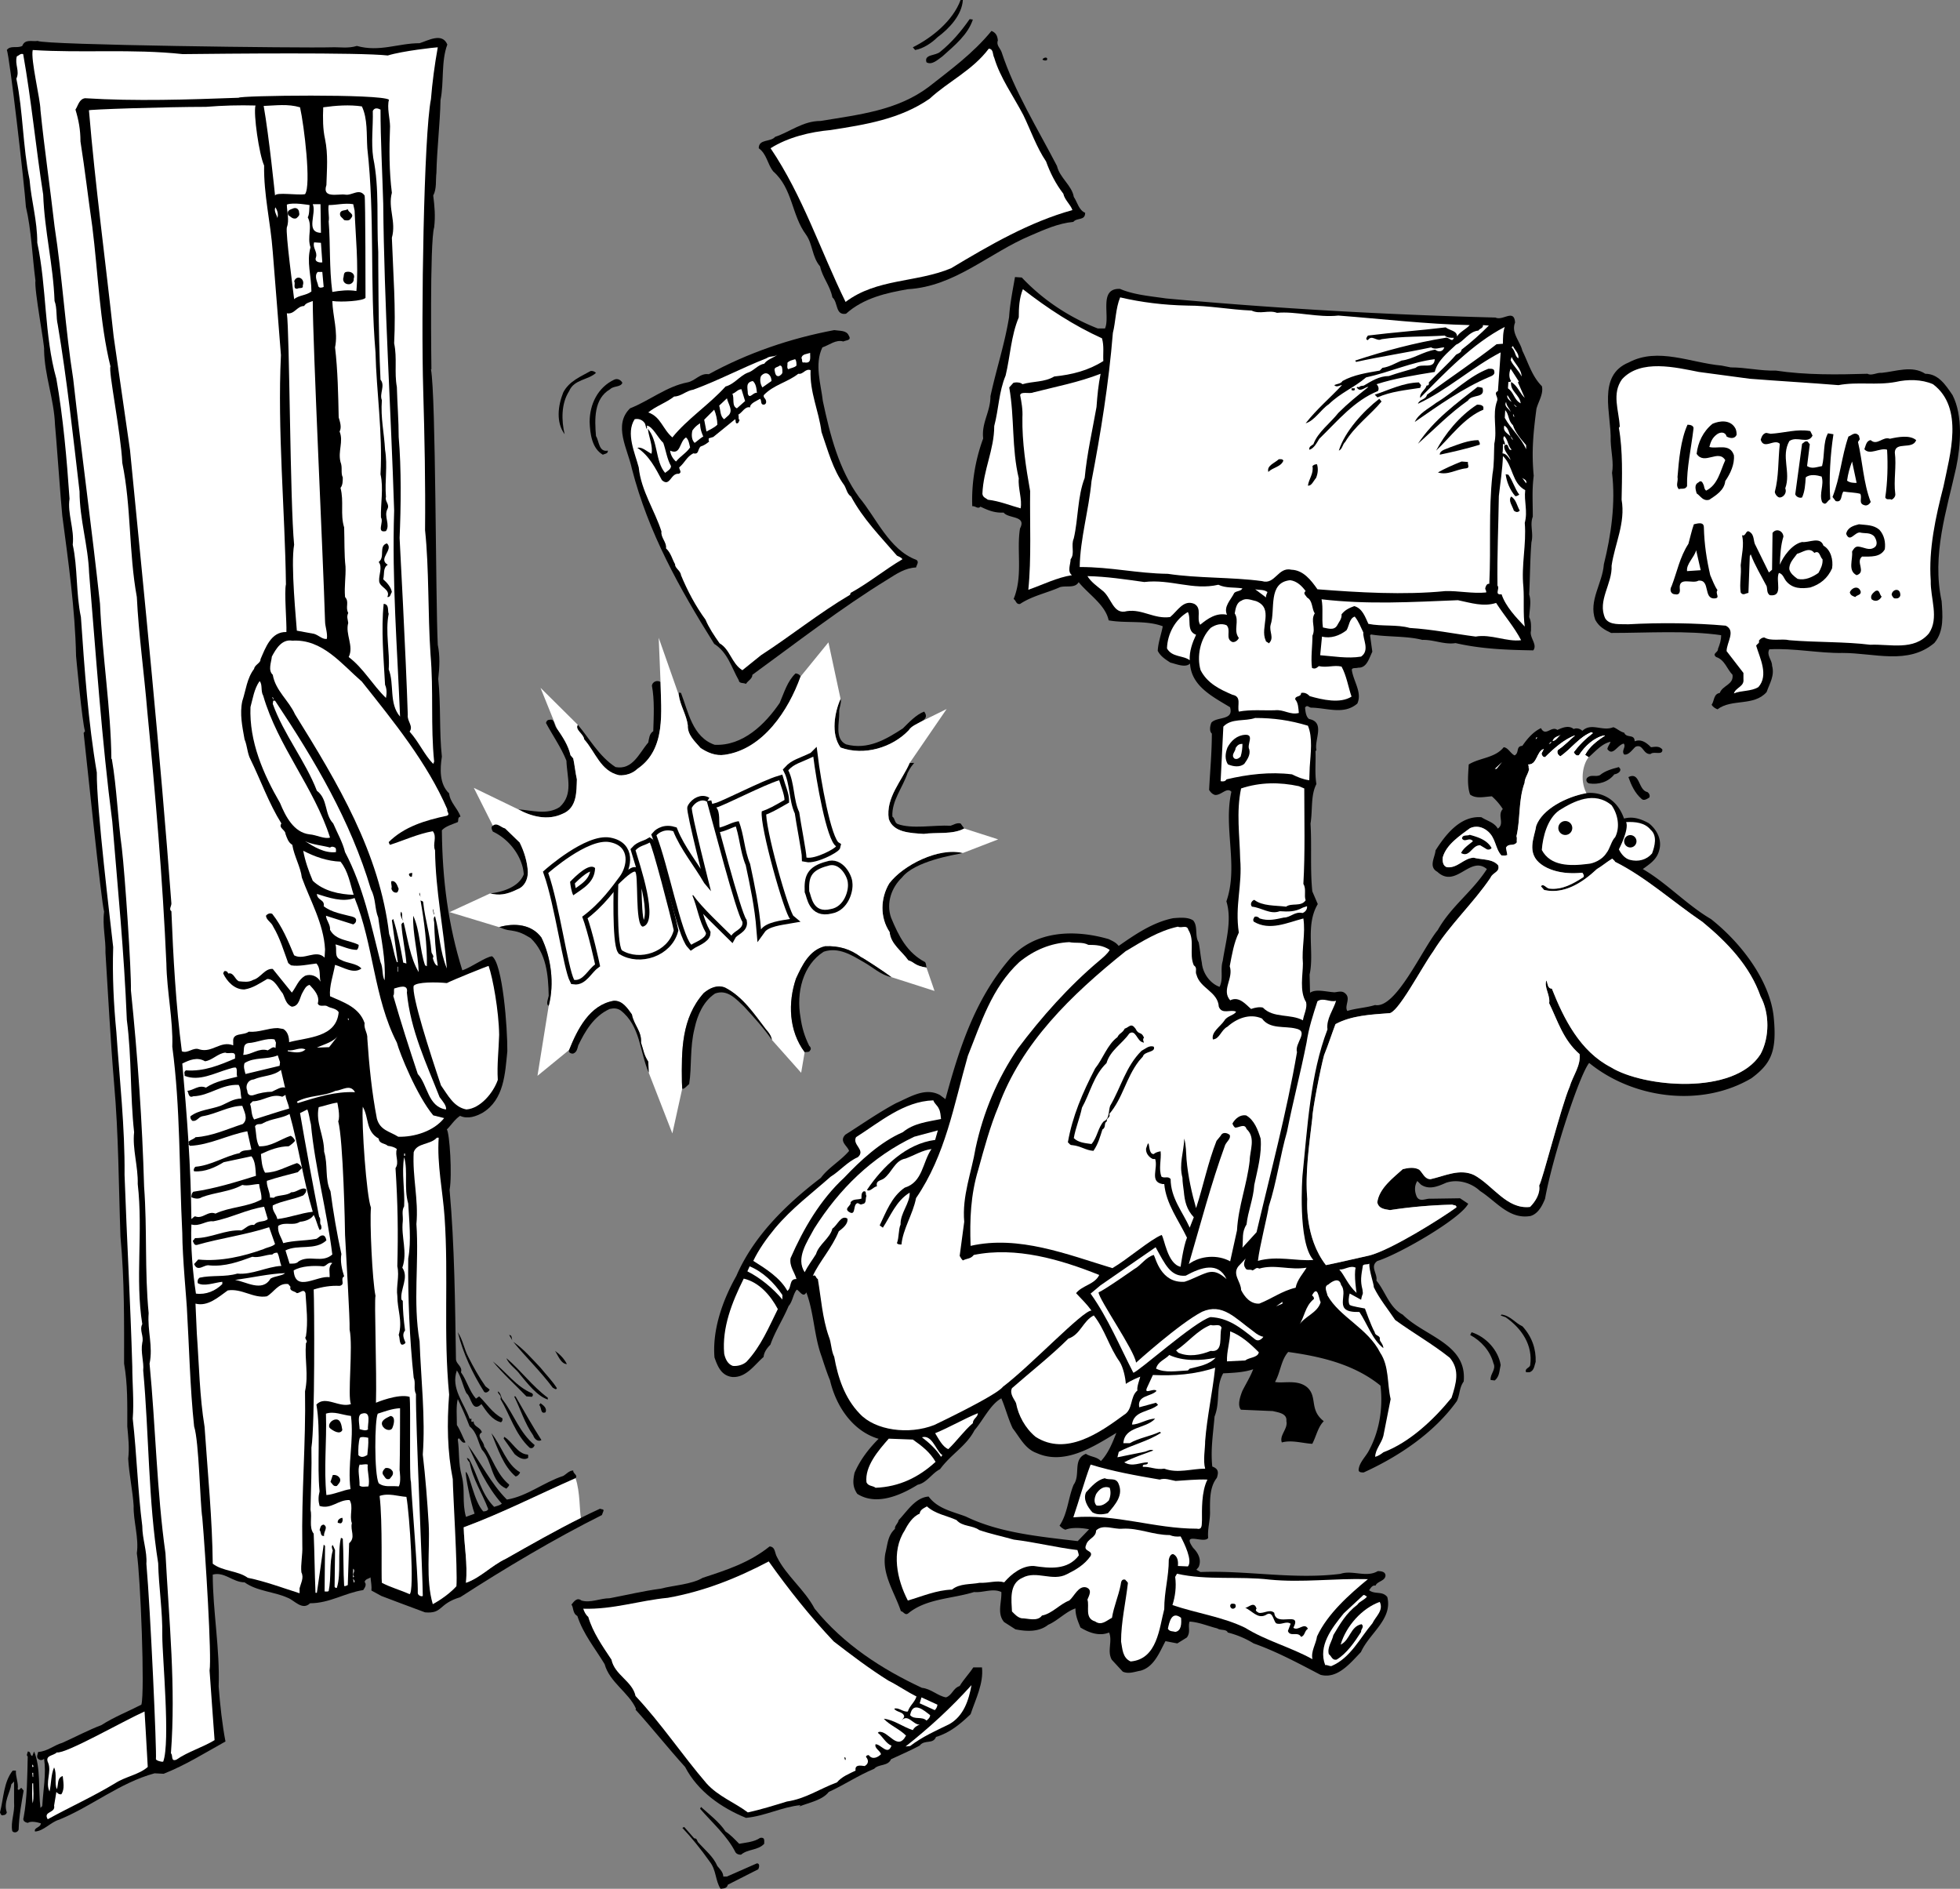<svg xmlns="http://www.w3.org/2000/svg" width="431.137" height="415.402"><rect width="100%" height="100%" fill="#808080" stroke="none"/><path d="M127.8 333.813c1.466-.727 2.716-1.344 4.2-2.012.2.199 1 0 .7.601l-.302.801c-10.398 5.2-21.265 11.664-31.168 18.067-4.902 1.468-3.77 3.671-7.73 3.332-2.102-.75-9.602-3.602-9.602-3.602l-2.199-1.2c.098-.898-.101-1.898-.199-2.898-.3.301-1.102.301-1.3 1 .5.598.097 1.2-.302 1.801-4 .598-7.398 2.899-11.699 2.899-1.699 1.699-3.5-.7-4.902-1.2-3.098-1.402-6.7-1.402-9.5-3.402-2.598 0-4.399-2.398-7-1.7 0 7.903 1.601 16.403 1.3 24.602.301 4 .801 8.5 1.5 12.098-4.5 2.5-8.8 5.203-13.597 7.102L34 390c-7.703 2.102-13.703 7.203-21 10.203-1.8.5-3.402 2.5-5.3 2.598C7.397 401.902 8.897 402 9 401c-.703-.2-2.102-.598-2.902-.098-.5-.101-1.2-.402-.899-1.199.801-4.203.801-9.3.899-13.402-.399-.301 0-.7 0-1.098.8 0 .402.797 1 1l.402-1c1.5 3.5.898 8.5 1.398 12.399l.399-.399c.203-3.601.902-7 .402-10.402-.3.3-.8.402-1.199.101-.602-.402-.203-1.101-.102-1.601 2-.098 3.5-1.5 5.301-2 2.899-1.301 5.7-2.801 8.598-3.899 2.8-1.8 5.902-3 8.8-4.5.801-2.632-.199-28.3-1-33.3.5-3.301-.8-7.2-.699-10.399-.199-3.3-1-6.902-1.199-10.402.301-2.399 0-4.801-.199-7.098 0-4.902.098-9.3-.703-13.8 0-9.2.101-18.2-.797-27.903-.402-11.2-.402-22.398-1.402-33.7-.801-9.5-1.301-19.3-1.899-28.8.098-2.898-.699-5.898-.3-9-.602-2-3.899-34-4.5-39.297l.3-.402c-.601-1.7-1.969-16.531-1.969-16.531-.199-10.301-1.73-20.97-3.03-30.868-.302-2.8-1.403-18.3-1.602-20-.2-5.601-2.301-10.8-2.399-16.402.2-.797-2.199-13.2-1.902-15.297-.7-5.3-.899-11.203-2.098-16.203C5.4 40.902 2.098 12.102 1.5 11c.797-1.098 2.2-.297 3.398-.898C5.5 8.5 7.098 9.203 8.297 9c1.101.902 58.601 1.602 64.601 1.402 2.004-.066 3.602.301 5.602-.3 5 1.398 9.098-.602 13.797-.602 1.902-.598 5-2.398 6.101.3-1.398 3.7-.699 8.302-1.5 12.2-.101 5.203-.8 10.902-.898 16-.203 1.703.098 3.5-.703 5 .3 2.402.5 4.5.203 7-1 3.203-.602 31.203-.602 31.203h-.101c1.101 5.899 1 50.297 1.5 60.598.5 2.402.402 4.902.101 7.5.602 5.699.2 11.699.801 17.101-.402 2.598-.601 6 1.598 8.098.203 2 1.902 3.3 2.5 5.102-.7.101-.399.898-.598 1.199-1.199.5-2.699.902-3.5 1.8.098 10.899 1.399 20.899 4.5 30.801 1.899-.601 5.117-2.968 6.531-3.093 2.336 1.543 3.418 15.793 3.368 20.894-.5 4.899-.7 10.598-5.399 13.5-1.402.797-3.3 1.5-5 .7-1.199.8-1.902 2-2.902 3 .601.8 1.203 10 .601 13.3 1.102 12.399 1.2 25 1.399 37.2 0 1.097 1.5 1.597 1.101 2.898 1.301 1.8 1.801 4.101 3.301 5.8l.7-.5c1.601 1.5 2.898 3.7 5.101 4.801.098.399 0 .7-.3.899-2-.5-3.2-2.399-4.302-4-2.101 2-2.199-1.598-3.3-2.399-.801-1.601-1.098-3.5-2.098-5-1.402 3.899 1.598 7.2 2.797 10.598l.5.102c-.2.101-.098.3-.098.5.2.398.5-.301.5.199.098 1 1.5 1.101 1.801 2.199-1.402.8.5 2 .5 3.102 1.898 2.699 2.797 6.199 5.5 8.398 0 .402-.402.602-.602.902-3.5-1.5-3-6-5.398-8.601-.902-1.7-1-3.7-2.703-5.098-.797-2.101-1.598-3.902-2.598-6-.402 1.5-.199 3.797-.199 5.7.797 1.199 1.297 2.699 1.898 3.8-.699.399-1.101-.703-1.5-.902l-.199.3c.399 2.7.074 5.063.88 8.036.8 3.101.007 5.715.921 8.965l1.898-.7c-.859-2.394-2.062-8.363-1.937-9.207.937.594 1.738 6.407 3.836 8.707.5 0 .902-.101 1.101-.5-1.3-3.5-3.398-6.5-4.101-10.3-.297-.301-.5-.602-.598-1l.5.3c1.899 3.5 2.598 7.598 5.5 10.5.598-.199 1.2-.3 1.7-.699-3.399-3.8-5.399-8.5-7.5-12.902 2.898 3.902 5.101 8.5 8.601 12 4.398-.7 8.098-3.801 12.398-5.2.7-.398 1.301-1.199 2.2-1.199-.098.7 1.101 1 .5 1.7-8.2 3.601-16.2 7.699-24.598 10.8.098 3.899.898 8.098.5 12.098v.102c3.2-1.102 5.598-3.801 8.797-5.301 5.305-3.008 10.953-6.227 16.504-8.988M211.797 0c-.2 3.3-3 6.3-5.598 8.203-1.199 1.2-3.101 2.5-4.902 2.797l-.5-.598c4.203-2.101 8.8-5.8 10.5-10.402h.5M214 4.3c-1.102 3.302-3.902 5.602-6.703 8.102-1 .7-2.297 2-3.5 1.301-.598-1.8 2-1.402 3-2.3 2.601-2.102 4.601-4.5 6.5-7.2l.703.098"/><path d="M219.5 8.902c-.402 1 .5 1.7.797 2.5 2.902 8.801 7.902 16.801 12.203 25.098.598 2.602 3.297 4.3 3.7 6.8.8 1.2 1.097 2.903 2.5 3.5 0 1.802-1.802 1-2.602 2-3.301.302-6.399 1.7-9.399 3-9.101 3.802-16.601 11.2-27 11.802-4.601.8-9.699 1.898-13.601 5.398-2.399.402-1.7-2.5-3-3.598-.5-2.601-2.2-4.402-2.7-6.8-1.8-2.102-1.601-4.899-3.101-7-3.2-4.301-2.899-10.102-7.2-13.899-1.3-1.601-1.398-3.8-3.199-5.101 0-2.102 2.602-1.301 3.602-2.5 3.297-1.102 6.098-3.5 10-3.5 8.5-1.399 16.898-2.301 23.797-7.5C209 15.402 214 11.8 218.097 6.8c1 .402 1.301 1.101 1.403 2.101"/><path fill="#fff" d="M107.48 212.434c-.332.043-8.082 3.168-9.183 3.77-2.274-.227-6.567-.27-7.297.597-.52 2.05 3.598 14.8 6 21.902 1.5 2.098 2.797 4.797 5.598 5.297 3-.2 5.882-3.566 6.902-6.5-.203-3.398.2-6.398.297-9.898-.067-5.25-1.399-12.582-2.317-15.168M96.297 10.402c-.7 3.899-1.2 7.7-1.5 11.399-1.567 7.8-2.2 47.601-1.7 64.101.301 10.5.5 20.301.403 30.7.898 8.398.598 18.398 1.2 27.3.698 8.098 0 15.7.8 23.598l-.203.5c-1.899-1.898-3.2-4.898-5.2-7.098.903-1.199-.597-2.3-.398-3.699-.402-12.8-1.8-38.902-1.8-38.902.3-6.899.398-15.2-.2-22.2 0-3.601-.3-7.199-.402-11-.598-3.199.101-6.3-.598-9.601.399-7.797-.199-15-.5-23.2 1-3.597-.902-6.5 0-9.898-.601-4.8-.601-9.5-.402-14.601 0-1.598-.73-4.266-.23-5.867C83.897 20.602 52.596 21 52.5 21.5c-11.102.402-22.703.8-33.8.102-1.302.199-1.5 1.601-2.102 2.5.699 2.3 1.101 4.398 1.101 7 1 6.3 1.7 12.5 2.598 18.699 1.3 10.3 1.601 21 4 30.8-.5.899 2.3 14.602 2.601 21.2 2 9.699 1.399 19.601 3.2 29.5.402 8.199 1.601 16.699 2.3 25.101 1.801 18.5 3.399 37.2 4.2 55.5.101 6.2 1.5 12.399 1.3 18.301 1.801 13.5 1.5 27 2.2 41 0 5 1 15.598 1 16.297.5 8.3.699 17.8 1.601 26.203 1.098 3.399 1.301 17 1.801 20.098.7 8.101 2.098 30.601 1.598 33.601.402 5.399.699 10.098 1.101 15.301-2.601 1.598-5.8 2.5-8.402 4.297-1.297.5-.7-1-1.2-1.398 1.102-14.7-.398-28.899-1.199-44-1.898-13.399-2.199-28.301-3.5-41.7.801-3.8-.5-7.199-.199-11.101-.902-9.301-.3-18.399-1-27.801-.402-14.2-1.402-28.598-2.902-43.2.101-4.597-1.297-25.3-2-31.3-.899-6.5-1.098-13.2-2.2-19.598H24.5c-.102-10.902-2-22.601-2.5-34.101-1.8-16.598-4.102-33.399-5.902-49.5-1.7-10.7-2.399-22.5-4.098-33.5C11 41 9.797 33 8.898 24.203 8.898 21.903 6.7 13.102 7.2 11c10.899.703 21.801-.297 33 .902 9.098-.101 39-.402 45.098.301 3.203-1 10.5-1.8 11-1.8m122.402 2.3c1.3 4.399 4.198 8.399 6.398 12.598 1.601 3.3 2.902 7.101 5 10.199.902 2.5 2.101 4.902 3.8 7.102.301 1.398 1.602 2.398 2 3.601C226.5 48.801 217.7 53.903 209.2 59c-7.699 3.203-16.3 2.203-23.199 7.402-5.5-11.199-9.402-23.3-16.5-33.8 3.797-2.399 8.7-3.602 13.2-4 7.698-1.2 15.3-2.399 21.8-6.899 4.098-3.8 9.398-6.203 13-11 1.098.098.797 1.297 1.2 2"/><path fill="#fff" d="M5.098 11.902c1.8 10.098 2.8 20.7 4.402 30.899.297 8.101 2.2 15.3 2.5 23.402.598 1.5.297 3.598.7 5.2 2 11.8 3.398 24.699 4.8 36.699 0 6.101 1.898 11.898 2.098 17.898 1.5 17.902 2.8 37 5.101 54.703 1.2 14.598 2.598 28.598 3.2 43.598C29 232.703 28.597 240.8 29.5 249c-.402 3.703.898 7.5.797 11.402 1.203 10.5-.598 20.899 1 30.801-.7 1.399.402 2.598 0 4.098-.399 2.101.402 4.3.203 6.101 1.297 14.2 1.098 28.598 3.297 42.399.101 5.101 1 10.601.902 16 0 4.5 1.801 23.433.2 27.633-.399.101-1.5-.23-1.602-.532.203-1.601-1.2-32.8-2.098-43 .2-2.699-.902-5.402-.902-8.3-1-7.801-1.2-15.602-2.098-23.602.301-3.797-.101-7.7-.101-11.5-.399-13.7-1.2-28.098-1.7-42.098.102-10.5-1.101-21-1.8-31.402-.598-6.2-.899-12.398-.7-18.7-.601-5.5-3.699-30.8-3.601-38.398-1.899-11.101-2.7-22.601-3.5-34.199-1.098-5.101-.7-11-1.797-15.902.398-3.399-1.203-6.899-.703-10.098-.598-8.703-1.399-17.902-2.899-26.402C9.7 73.703 10.297 63.203 8.2 53.402c0-5-1.3-9.101-1.699-13.902C5 32.3 5.098 24.602 3.598 17.3c.8-1.698-.399-3.097.101-4.898.5-.199.801-.699 1.399-.5"/><path d="M230.297 13.203c-.297.2-.7.098-1-.101.203-.5 1.3-.7 1 .101"/><path fill="#fff" d="M56.2 23.203C55.7 25 57 34 58.097 36.403c-.098 6.5 1.402 12.3 1.902 19 .598 7.3 1.2 15.199 1.797 22.699-.797 16.398.902 34.5 1.101 50.398-.398 1.703.2 8.5.102 10.5-3.402-.098-4.602 3.5-5.703 6 .101.8-1.297 1.203-1.399 2.102-1.601 2.101-1.8 4.699-2.601 7.101-.598 2.797 0 5.598.5 8.399.601 1.398.601 3.101 1.3 4.398 2.301 4.703 4 9.602 6.801 14.102-.699 1 .899 1.398.899 2.3.3.801.601 1.899 1.5 2.399.402 2.5 1.8 4.8 2.101 7.199 1.801 5 4.801 10.102 5.102 15.8l-.102 1.802c-1.898-1.899-4.5.699-6.699-.5C63.4 207 62.098 203.8 59.9 201c-.5-.297-1.102 0-1.399.402.098 1 1.2 1.399 1.598 2.399 1.5 2.5 2.3 5.3 3.3 8l.602.5c1.7.3 3.797-.2 5.598-.399 1 1.098.601 2.7.902 4-.602-1.199-2.102-1.8-3.402-1.3-1.5.898-1.899 2.398-2.899 3.699L60 213.1c-1.703-.199-2.703 2-4.3 2.399-1 .602-2.102.402-3.2.3-.902-.5-1.102-2-2.3-1.698-.102-.2-.2-.5-.5-.5-.403-.2-.5.199-.602.5.8 1.699 2.5 3.601 4.699 3.5 1.902-.301 3.402-1.399 5-2.301 1.601 0 2.402 2 3.402 3.199.5 1 .7 2.402 2 2.902 1.7-.101 1.7-2.101 2.399-3.199.402-.703.699-1.402 1.5-1.601 1 1.101 2.3 2.398 1.8 4.101.399.899 1.5.2 2.102.598.797.5 1.898.402 2.5 1.3-.5 5.602-6.8 5.5-10.902 6.602 0-.902-.2-2.3-1.301-2.902l-1.2-.2c-2.199 0-4.097 1-6.398.801-1.101.899-3.601.098-3.402 2.2v.8c-2.797-1.101-4.598 1.7-7.399.899-1.398-.598-2.601 1-3.898.402-1.3-10-1.902-20.703-2.3-30.8-.602-.403 0-1.102 0-1.7-2.5-33.601-5.903-67-9.102-99.703L25 74c-1.8-16.7-4.035-33.031-5.434-49.73-.5-.2 17.032-.77 25.73-.77 3.704-.297 7.302-.398 10.903-.297m9.801.399c.898 4 2.5 17.199 1.098 19.101-1.598.297-6.301-.5-6.598.297 0 0-1.3-12.898-2.5-19.7 2.7-.097 5.297-.5 8 .302m13.598-.2c1.3 2.7 1 6.2 1.199 9.2 1.703 15.3.5 29.398 1.8 44.898.2 8.703 1.602 17.602 1.102 26.8.7 3 0 6.602.098 9.5.703 1-1.098 3.5 1.101 3 1-1.398-.5-3.198.301-4.8.598-1.098-.601-1.7-.3-2.7-.301-3.698.398-6.698-.2-10.398C84.5 95.102 83.7 92 84 88c-.602-1.398.797-3.2-.3-4.5-.5-9.598-.5-28.098-.5-28.098-.403-6.902.3-13.902-1.102-20.699-.5-3.402 0-6.902-.098-10.3.398-.801 1.098-.602 1.7-.301 0 6.398.398 13.898.597 20.699.203 22 1.703 45.5 2.402 67.5-.5 15.5.7 30.402 1.301 45.3-2.5-2.898-1.203-7.101-2.5-10.398.297-3.703-.8-8.3 0-12.203-.3-.598.2-2.098-1.102-2.2-.601 5.7 0 12.102.301 17.802.399.898.399 1.898.2 2.898-3-2.898-4.899-6.5-8.2-9 1.2-2.398-.8-5-.101-7.5-.098-.898-.399-1.297 0-2.2-.7-1.3.3-2.398-.7-3.5-.199-2.5.2-4.398.102-6.698-.3-2.602-.203-5.7-.3-8.602-.903-2.898 0-5.7-.802-8.7.5-.597.5-1.5.5-2.3-.5-1 0-2.2-.5-3.398-.601-2.399.7-4.5-.199-6.7.5-.902.098-2.101-.199-3.101-.102-4.899-.203-10.399-.8-15.399.698-3.402-.5-6.8-.602-10.199 2 .297 6.8 0 7.3-.703 0 0 0-22-.199-22.5-1.199-1.7-2.8.102-4.3-.2-1.602-.198-5.102.903-4.102-2.097.101-3.5.402-6.703-.297-10.101-.5-2.2-.5-4.7-.402-7 2.8-.399 5.8-.602 8.5-.2m-11.5 21.7c-.098.601 0 2-.399 2.699 1.098 2.101-.199 4.3.598 6.601-.899 3.2.203 6.301.203 9.7-1.102.898-2.8.8-3.8 1.699C64.5 64 62.796 51.3 63.097 50c.601-1.598 0-3.5 0-5 1.3-.566 5 .102 5 .102"/><path fill="#fff" d="M78 46.3c.2 5.5.898 11.802.398 17.7-1.8-.297-3.5-.098-5.3.203-.7-5.3-.399-10.5-.801-15.5.203-1-.2-2.3 0-3.601 1.703 0 3.5-.5 5.402-.2L78 46.301m-7.5-1.399c0 2.098.098 4.2.098 6.301-3.5-.101-.899-4.3-1.801-6.3H70.5M61 48c.098-.398-.902-1.598-.402-2.398.402.699.699 1.5.402 2.398"/><path d="M65.797 46.8c.203.602-.297.903-.598 1.2-.8.3-1.3-.398-1.8-.7-.399-1.097.5-1.198 1.199-1.5.699-.198 1.199.302 1.199 1M77.2 48c-.302.602-1 .5-1.5.402-.403-.601-1-.699-.903-1.5.203-.8 1.101-.5 1.703-.902.098.8 1.598 1 .7 2"/><path fill="#fff" d="M70.898 57.703c-.601.098-1.8-.101-1.398-1.101.398-1.2-.8-2.102-.402-3.301l1.5.101.3 4.301m.302 5.399c-.2.101-1 .398-1.2-.2-.102-.8-1-2.199-.102-3.101h1l.301 3.3"/><path d="M77.797 61.3c.101.602-.399 1.102-.899 1.2-.8.102-1.5-.398-1.398-1.297.2-.5 0-1.3.7-1.402 1.097-.2 2 .5 1.597 1.5m146.969-.266c4.898 5.2 10.8 8.899 16.699 11.2h1.601c1.2-2.7-1.5-8.9 3.301-8.7 3 1.3 6.7 1.598 10.098 2.098 23.902 2.203 48.8 3.601 72.5 4.203 1.601.797 4.101-2 4.3 1.098-.898 2.3 1.102 4.101 1.602 6.199 1.297 2.601 2.098 5.601 4.297 7.8.402 1.7-.797 3.403-1.2 5-.698 5.301-1.097 9.403-.597 14.7-.402 3.3-.203 5.402-.203 9-.7 1.8.203 3.601-.297 5.601-.3 3.602-.3 7.7-.5 11.5.5 1.602.098 3.2 0 5 .5 1 .399 2 .399 3-.399 1.5 1.5 3 .5 4.301-5.899-.101-11.399-.3-17.102-1.601-2.398.402-4.898-.801-7.297-.7-3.402-.898-7.703-.601-11.3-1.199l-.2.2.5 3.6c-.703 1.4-1.203 3.599-3.101 3.5-.5.2-1.5-.1-1.399.599.399 2.5 2.297 4.902 1.2 7.3-2.903 2.5-6.5 1-10 .899-.602.101-1-.797-1.5 0 .097.902.199 2 .898 2.5 3.601.703 1.101 4.601 1.601 6.8l-.199.301c.098 2.399-.203 4.801.2 7.2-1.301 2.5-.801 5.699-1.301 8.699.3 4.8-.102 10.101.398 14.902l1.203 2.8c-2.8 4.7-.703 10.5-1.8 15.5l.097 4c1.3-.901 3.5-.202 5.402-.1.899-.102 1.7-.4 2.399.3 1.199 1.098-.301 2.7.402 3.8 1.899-.6 4.2-.702 6.098-1.3 4.601.899 10.433-12.433 13.8-16.5 2.965-5.265 7.602-8.402 10.801-13.402-3.699-3.098-6.8 4.402-10.902.601-2-1.101-.5-3.199-.398-4.699 2.101-3.3 5.398-7.7 10.101-7.3 1.2.8 2.797 1.1 3.598 2.5 1.601-1.102-.2-2.9 1.101-4.301-.699-1.098-1.5-2-2.402-2.801-1.7.101-3.5.601-4.797-.399-.703-2-.402-4.5-.3-6.601 2.398-1.5 5.8-1.399 7.699-3.797 1 .098 1.5 1.398 2.398 1.797 1.102-.598.203-2 1.703-2.098 1.098-1.601 2.399-3.101 4.098-3.902 1 2 2.3-.598 3.601.402 1.098-.5 2.5-1.101 3.598-.2.602-.3 1.402-.1 1.902.4 2-1.9 4.399.199 6.801-.801.7.199 1.5 1 2.399 1.199.5 1.3 2.3.203 2.3 1.902 1.5-.601 2.7.399 3.598 1.3 1-.1 1.8-.3 2.5.5.102 1.4-1.898.298-2.598 1-1.699.099-1.601-2.3-3.3-1.6-.7.6-1.5 1.898-2.5 1.699-.7-.801.5-1.7-.102-2.399-1.398.3-2.398 2.899-3.598 1.2.098-.602.5-1 .7-1.602-1.899.402-3.301 2.101-4.801 3.402l-.801-.5c.902-1.8 2.602-3.101 4.3-4.2v-.1c-2.198.398-4.3 2.3-5.597 4.3-.5.399-1-.2-1.203-.601 1.203-1.598 2.5-2.899 4.203-4.2l-.3-.199c-2.7 1.098-4.301 3.5-6.801 5.3-.602-.202-1.102-1.202-.301-1.6 1.3-.9 2.402-2.102 3.5-3-2.301.8-4.7 2.898-6.598 4.8-.5 0-.703-.402-.8-.8l.5-1c-1.602.5-1.403 3.5-3.403 3.398.152.304.203.597.184.887-.063 1.042-.98 2.02-.98 3.113-1.403 3.8-.903 8-1.802 11.8.2.403 0 .903.098 1.301-.7 1-1.797.102-2.398 1.2l.3 1.601c-.5.2-.699.098-1.3.098-1.399-1.5-1.2-3.899-3.102-5.399-1.098-.898-2.5-1.199-3.797-.601-2.3 1.703-5.203 3.601-6 6.402-.101.801 0 2 1 2.2 2.297.199 3.598-2 5.797-2.102 1.8.5 4.203.203 5.402 1.703.399 1.5-1.199 1.5-1.699 2.7-3.703 5.5-9.101 10.5-12.601 16.198-2.602 3.602-7.899 13.899-9.801 13.602-3.899.297-8.2.5-11.7 2.398-.8 2.102-1.601 4.602-2.5 6.801-.8 2.899-2.601 12.2-2.601 13.899-.7 6-1.598 12.101-1.098 17.8 0 0-.668 8.368 4.098 14.5 3-.601 6.3-1.398 9.5-2.101 4.8-1.2 15.902-8.2 19.203-10.598 0-.601-.601-.402-.902-.601-4.399.101-9.2.5-13.7 1.199-1.199-.2-2.5-.297-2.8-1.7.402-3.097 3.5-5.398 5.601-7.3 1.2-.297 2.5-.5 3.598.101.8.7 1.203 2.102 2.5 2.102 3.203-.703 6.402-2.402 9.602-.902 4.199 2.3 7.199 7.601 12.3 7 1.2-1.2 2.301-3 2-4.7.7-1 4.899-17.601 6.7-21.699.699-2.402 2.5-4.699 2.199-7.199-3.598-3.102-4.801-7.3-6.7-11.203.301-1.7-1.199-3.598-.601-5 .3.601.203 1.8 1.203 1.8 2.598 6.602 6.2 13.801 13 17.301 7.031 4.368 27.098 6.301 32.899-2.898 2-3.703 2-9 0-12.703-2.301-6.598-7.2-11.797-12.801-16.399-6.5-4.398-12.399-9.8-19.2-13.199-.101-.3-.398-.402-.601-.699-1.2.7-2.2 1.598-3.398 2.297-3.2 3-7.2 5.601-11.602 4.601l-.7-.8c.5-.801 1.2.5 1.903.5 2.797.3 5.2-1.098 7.399-2.5.3-.301 0-.7-.2-1-4.918.5-7.75-.914-8.918-1.75-3.582-2.5-1.55-6.2-1.25-8.5 1.332-3.75 6.668-6.45 11.067-7.25 2.402-.301 6.515.586 8.265 5.586 1.668-.418 3.235-.184 5.434 1.015 1.8 1.399 3 3.7 2.3 6-.5 2-2.097 3-3.597 4.098 5.2 3 9.7 7.902 15 11 7.2 5.703 13.063 14.07 13.797 21.601.734 7.536-.598 10.2-4.898 13.399-11 6.5-26 4.535-35.7-3.363-2.168 2.664-8.101 20.863-9.699 29.863-.601 1.5-1.5 3.3-3.203 3.8-4.7.801-7.5-3.199-11.098-5.5-1.902-1.8-4.902-2.699-7.5-1.8-1.8.8-3.699 1.601-5.5.402l-.8-.8c-.7 1.101-.602 2.398-.102 3.5.703 1.199 2 .3 3 .398l6.5-.098 1.8 1.2c-1.698 3.3-15.066 11.035-20 12.6-1.698 1.2.102 2.798-.198 4.298 2 2.402 2.8 5.902 5.8 7.5 4.801 4.8 14.2 6.402 13.399 14.703-1 1.398-.801 2.797-1.5 4.297-5 7-12.801 12.203-20.5 15.703-.5 0-1.2 0-1.098-.703.2-1.598 1.598-2.797 2.297-4.2 2.203-4.097 3.102-9.097 2.5-14.199-5.797-4.699-13.098-6.398-20.297-7.398-1.601 1.797-1.703 4.5-2.902 6.598 1.851.375 4.976-.625 7.101 1.199 2.301 2.101.375 4.926 3.625 7.426-1.3 1.3-1.625 3.25-2.527 4.976-2.098-.101-4.5-.902-6.7-.3-.597-1.602 1.403-3 1-4.7.2-1.7-1.8-1.902-3-2.2l-7-.3c-.8-1-.198-2.8.302-4.101.8-1.598 1.8-3.2 2.398-4.801-2 .703-4.5.8-6.598.902-1.699 3-.601 6.3-1.902 9.5-.297 3.7-.898 7.2-.5 11 1.402.5 1.402 1.3 1 2.5-1.598 2-1.5 4.899-1.5 7.2.102 2-.598 4-.398 6-.899 1.398-6-1.602-3.301 2.199 1.101 1.101 1.902 2.601 1.199 4.199l-.5.601.902.5c10.2-.398 20.5 1.7 30.801.399 2.598-.899 5.7.902 8.2-.598.699 0 1.699.098 1.699 1-.102 1.2-1.801 1.2-2.2 2.2-.699-.2-1.101.6-1.402 1 1.3 1 2.902.1 4 1.5 1.203 4.898-3.898 7.898-5.797 12.1-2.402 2.5-5.203 6-8.902 5-4.801-2.5-9.598-5.1-14.7-6.901a20.406 20.406 0 0 0-5.699-2.399c-.3-.8-1.601-.402-2.3-.902-2-.5-4.102-1.399-6.102-1.5-.398 1.203.3 2.3-.598 3.5l-2.101 1.3-2.598-.5c-1.3 2.403-2.5 5.7-5.5 6.5-1.203.2-2.601.801-3.902.2l-2.399-2.598c-1.101-1.902.2-4.101-.601-6-2.2.899-4.5 0-6.301-1.101-.598-1.5-1.098-2.598-1.098-4.2-2.101.7-3.902 2.7-6 3.602-2 1.598-4.699 1.5-7.199 1l-2.5-1.602c-1.601-1.898-.5-4.3-.601-6.601-1.899-.899-4.102.203-6 0-4.801 1.5-10.5 1.402-14.5 4.703-.7.5-1-.402-1.602-.5-1.398-4.203-4.297-8.203-3.398-12.8.5-2 .5-3.802 2.101-5.302-.101-.699.7-1.199.797-1.898 1.902-2 3.703-5 6.602-5.203 2 2.703 5.3 3.3 8.199 4.402 7.402 3.598 16.199 4.399 24.601 5.399l2.5-2.598c-1.402-.3-3.8-.5-5.199.098-.601-.2-.902-.5-1.3-.899 1.8-2.699 1.898-6.101 3.097-9 1.602-2.199-.297-5.601 2.703-6.8 1 .699 2.399.601 3.297 1.601 1.703-1.8 2.602-4.203 3.402-6.203-5.101 3.101-11.5 7.203-17.601 4.402-2.5-.902-3.7-3.5-5.2-5.402-1-2.098-1.601-4.5-2.5-6.598-2.398 1.301-4 4.801-5.898 7-1.8 3.5-5.101 5.2-7.601 8.598-1.7.8-2.899 3-4.899 3.402-3.703 2.301-9.101 4.7-13.3 2-1-1.5-1-2.699-.602-4.601 1.199-2.801 3.101-5.301 5.3-7.5-5.199-1.5-9.199-6.5-10.699-12.899-.699-1.601-1.8-5.101-1.8-5.101-1.7-4.5-1.7-9.7-3.399-14.2-.703 1.301-1.5-.398-2.101-.601-.801.902-.899 2.601-1.801 3.601-1.2 2.899-3 5.602-4 8.5-.7.7-1.399 1.602-1.5 2.7-2 1.699-3.801 4.601-6.899 4.402-2.402-.3-3.199-2.3-3.902-4.3-.5-6.102 1.8-12.602 4.8-17.903 3.802-8.797 11-15.797 18.602-21.598 1.598-2.199 4.301-3.699 6.2-5.902-.301-1.098-2.301-2.098-.801-3.598 3.8-2.402 7.199-4.8 11.101-6.902 3-1.297 6.399-3.598 9.7-1.797l1.199.898c3-11 6.402-21.8 14.101-30.8 5.5-6.301 14.2-6.598 21.801-4.399.797.399 1.598.7 2.2 1.5 3.597-2.5 7.5-5.199 12-6.101 1.398-.098 3.199-.301 4.398.5 1.101 1.3.3 3.402 1.199 4.8.3 1.5.402 3 .703 4.5.2 2.399 1.899 4.602 3.899 5.301.898-1.8.101-3.8.699-5.699.601-4.102 2.101-8.902.8-13.102 2.7-7.699-.699-16.199 1.102-24.101-1-1.098-2.203.8-3.601.703-.602-.203-.899-.5-1.301-1.102.199-4 .601-8.199.601-12.398-.601-.5-.402-1.703-.101-2.402 1.199-1.399 5-.399 4.101-3.399-4-2.402-8.5-4.699-8.8-9.601-1 1-3 .101-4.301-.2-1.098-.699-2.2-1.398-2.801-2.601.102-1.899.8-3.7 1.102-5.399-3.7-1.398-8.2-.601-11.899-1.3-.703-3.399-4.402-5.7-6.601-8.399-.801 1.399-2.7.7-4.102 1.098-2.898 1.3-6.098 1.902-8.797 3.703-.902.098-.8-.703-1.402-1.102 2.101-5.101.601-10.601 1.402-15.5 1.5-2.898-2.5-2.101-3.601-3.5-2 .102-3.399-.5-5.102-1.3-.598.601-1.098-.2-1.797-.098-.203-5.102.7-10.3 2.399-14.902-.399-3.5 1.601-5.801 1.601-9.301 1.297-6 3.098-11.297 4.098-17.399.199-3 .8-5.898 1.3-8.8l1.5.101"/><path fill="#fff" d="m349.465 166.535-.8-.5c.901-1.8 2.6-3.101 4.3-4.2v-.1c-2.2.398-4.3 2.3-5.598 4.3-.5.399-1-.2-1.203-.601 1.203-1.598 2.5-2.899 4.203-4.2l-.3-.199c-2.7 1.098-4.301 3.5-6.801 5.3-.602-.202-1.102-1.202-.301-1.6 1.3-.9 2.402-2.102 3.5-3-2.3.8-4.7 2.898-6.598 4.8-.5 0-.703-.402-.8-.8l.5-1c-1.602.5-1.403 3.5-3.403 3.398.703 1.402-.797 2.601-.797 4-1.402 3.8-.902 8-1.8 11.8.199.403 0 .903.097 1.301-.7 1-1.797.102-2.398 1.2l.3 1.601c-.5.2-.699.098-1.3.098-1.399-1.5-1.2-3.899-3.102-5.399-1.098-.898-2.5-1.199-3.797-.601-2.3 1.703-5.203 3.601-6 6.402-.101.801 0 2 1 2.2 2.297.199 3.598-2 5.797-2.102 1.8.5 4.203.203 5.402 1.703.399 1.5-1.199 1.5-1.699 2.7-3.703 5.5-9.101 10.5-12.601 16.198-2.602 3.602-7.899 13.899-9.801 13.602-3.899.297-8.2.5-11.7 2.398-.8 2.102-1.601 4.602-2.5 6.801-.8 2.899-2.601 12.2-2.601 13.899-.7 6-1.598 12.101-1.098 17.8 0 0-.668 8.368 4.098 14.5 3-.601 6.3-1.398 9.5-2.101 4.8-1.2 15.902-8.2 19.203-10.598 0-.601-.601-.402-.902-.601-4.399.101-9.2.5-13.7 1.199-1.199-.2-2.5-.297-2.8-1.7.402-3.097 3.5-5.398 5.601-7.3 1.2-.297 2.5-.5 3.598.101.8.7 1.203 2.102 2.5 2.102 3.203-.703 6.402-2.402 9.602-.902 4.199 2.3 7.199 7.601 12.3 7 1.2-1.2 2.301-3 2-4.7.7-1 4.899-17.601 6.7-21.699.699-2.402 2.5-4.699 2.199-7.199-3.598-3.102-4.801-7.3-6.7-11.203.301-1.7-1.199-3.598-.601-5 .3.601.203 1.8 1.203 1.8 2.598 6.602 6.2 13.801 13 17.301 7.031 4.368 27.098 6.301 32.899-2.898 2-3.703 2-9 0-12.703-2.301-6.598-7.2-11.797-12.801-16.399-6.5-4.398-12.399-9.8-19.2-13.199-.101-.3-.398-.402-.601-.699-1.2.7-2.2 1.598-3.398 2.297-3.2 3-7.2 5.601-11.602 4.601l-.7-.8c.5-.801 1.2.5 1.903.5 2.797.3 5.2-1.098 7.399-2.5.3-.301 0-.7-.2-1-4.918.5-7.75-.914-8.918-1.75-3.582-2.5-1.55-6.2-1.25-8.5 1.332-3.75 6.668-6.45 11.067-7.25-1.649-3.164-.516-6.801.5-7.899"/><path fill="#fff" d="m349.465 166.535-.8-.5c.901-1.8 2.6-3.101 4.3-4.2v-.1c-2.2.398-4.3 2.3-5.598 4.3-.5.399-1-.2-1.203-.601 1.203-1.598 2.5-2.899 4.203-4.2l-.3-.199c-2.7 1.098-4.301 3.5-6.801 5.3-.602-.202-1.102-1.202-.301-1.6 1.3-.9 2.402-2.102 3.5-3-2.3.8-4.7 2.898-6.598 4.8-.5 0-.703-.402-.8-.8l.5-1c-1.602.5-1.403 3.5-3.403 3.398.152.304.004 1.113.184.887 1.8-2.25 11.218-3.75 13.117-2.485"/><path d="M66.598 62.8c.199.802-.801.403-1.2.7-1.101.102-.3-1.297-.699-1.598.5-1.601 2.5-.699 1.899.899"/><path fill="#fff" d="M242.398 74.402c.5 1.7.2 3.399.301 5-3.3 2.098-6.902 3-10.8 3.399-2.2 1.3-4.602 1-7 1.699-.301-.398-1.399-.5-2-.297l-.899 1c1.2 6.797.5 13.297 2.098 20-.2 2.2.8 4.7.402 6.598-2.203-.598-4.602-1.598-7.203-1.899-.5-.402-1.098-.5-1.2-1.3.2-5.301 2.602-9.7 2.602-14.899 1-3.8 1-7.5 2.5-11.101 1-4.102 1.2-8.801 2.899-12.801 0-2.098.101-4.2.902-6.2 5.398 4.2 11.2 8 17.398 10.801m18.7-7.199c4.902 0 9.402.899 14.199 1.098 1.902.902 3.8-.2 5.601.5 4-.399 9 1.101 13.5.601 9.2.7 19.5 1.899 28.899 2.098-.797.902-2.2 1.5-2.797 2.5 0-1.297-1.602-1.297-2.5-2-5.8.703-11.602 1.102-17.102 1.8-.199.302-.699.903 0 1 .899-1.3 1.899.403 3-.198 4.602-.7 9.301-.5 13.899-.801.5.5 1.3.5 2 .5-.399 1.199-1.098-.301-1.899 0-6.699 1.101-13.101 2.8-19.8 5l.199.3c5.402-1.199 10.902-2 16.5-3.199.902.598 1.902 0 2.902 0-.3 1-1.3 1.098-2 .5-2.601.399-4.902 2.098-7.402 2.399-1.399.601-2.7 1.402-4.2 1.601l-.597.598c-2.8.5-5.703.902-8.203 2.3-.297.602-1.2.602-1.797.903.5.598 1.2 0 1.7 0-2.7 2.899-5.5 5.2-8 8.399 2-.602 3.3-3 5.097-4.2 2.703-2.601 5.5-3.601 8.203-5.902 5.098-1.098 10.098-3.398 15.098-4-.098 2.402-3 .703-4.2 1.902C309.5 81.5 307.5 82 305.5 82.703c-2.102 0-3.8 1.098-5.5 2.098-.402.101-.8 0-1.102.402 0-.101-.199-.101-.3-.101-.2 0-.2.3 0 .3.699.899 1.8-.402 2.402-.3-2.5 2-4.5 3.601-6.602 5.699-1.898 2.402-4.5 4.199-5.5 6.902-.398.297-1 .5-.898 1.2 1-.2 1.7-1.602 2.2-2.403 4.097-4 7.698-8.398 12.898-10.5.3-.5.101-1.098-.301-1.5 4-1.297 8.5-2 12.8-2.7.602-2.5 2.801-4.198 4.7-6 1.703-.698 2.8-2.898 4.902-3.097.301-.5 1.098-.5 1-1.203l1.301.102c-1.8 1.8-3.902 3.699-6 5.3-.102.7-.703.801-1.203 1.098-1.899 2.203-3.899 3.902-6 6.102.101.5-.098.699-.5.699-.2.902-1.598 1.601-1.399 2.699C317.797 82 324 75.5 331 71.902c-.402 1.098-.402 2.5-.402 3.7l-1.399.101c-5.3 4.098-10 7.2-15.3 11.098-.301 1.199-1.602.902-2 2 6.3-2.899 12-8.098 18.199-11.301L329.5 86c-1.102.5.2 1.3-.203 2.203-1.098 3 .101 6.297-.598 9.399-.101 2.101 0 4.5-.402 6.699-.899 8.3-.297 15.699-.7 24.101-.597-.101-.8.598-.898 1 0 .301.301.5.2.899-3 .3-6.102-.399-9-.301-9.102.902-19.102.3-28.102-.398-1.399-2-3.098-4.2-5.7-4.301-3-.7-3.597 3.402-6.5 2.5-6.699-.899-14.097-.598-20.699-1.598-6.898-.101-12.398-1.5-19.398-1.5.098-6.203 2-12.5 2.598-18.902 2-10.399 3.8-21.5 4.699-32.598.601-2.3.601-5.402 1.601-7.8 4.7 1.097 9.602 1.699 14.7 1.8m-192.301-1c0 9.5 2.3 56.797 2.703 70.399 0 1.199.598 2.601.398 3.898-.898.203-1.8-.797-2.8-1.098l-3.801-.699c-.098-1.8-1.399-14.5-.598-18.902-.902-9.098-1-47.098-1.601-50.899 1.699.301 2.199-1.601 3.8-1.601.399-.7 1.2-.801 1.899-1.098"/><path d="M186.7 73.8c.698 1.102-.602 1-1.2 1.302-1.602-.5-3.102.8-4.602 1.3-1.8 3.7-.3 8.2.102 11.801 1.598 7.5 3.5 15 8 21.2 3.7 4.398 6.598 11.5 12.5 13.699.797.398.098 1.199 0 1.699-2.402.101-4.3 1.402-6.203 2.601C185 133.703 175 141.5 165.5 148.402c0 .899-1 1.301-1.402 2-.598-.3-1.5 0-1.598-.8-1.602-2.801-2.402-6.102-5.402-8-7.7-12.301-14.5-24.5-18.098-38.5-.902-4.301-4.203-9.602-.402-13.301 4.3-1.7 8-4.801 12.601-5.7 1.7-.3 2.801-2.101 4.7-1.8 8.601-4.7 18-7.899 27.601-9.7 1.2.2 2.7 0 3.2 1.2"/><path fill="#fff" d="M334 78.8c-.8-.398-.602-1.597-1.5-2.398l.297-.3c.402.898 1.402 1.699 1.203 2.699m-155.8-1.199c0 1.199.3 2.398-1.302 2.101-.699.2-.3-.601-.601-.902.101-1 1.203-.899 1.902-1.2M171 78c-.8.703-2.203 1-2.902 2-1.399.203-2.301 1.602-3.7 2-1.699.703-2.898 2.5-4.8 3-3.5 3.902-8.5 7.203-11.7 11.203-2.199-1.902-2.5-4.5-5.3-5.5 1.699-1.402 3.902-2.101 5.699-3.5 1.5 0 2.703-1.3 4.203-1.5 5.7-2.101 10.5-4.703 16.098-6.902.8-.598 1.601-.2 2.402-.801"/><path d="M380.7 80.8c3.398 0 6.5.802 9.898.7 6.601 1 13.601.902 20.199.703.902.5 2-.3 3.101-.203 3.102-.297 6.7-1.7 9.602.203 2.898 0 4.5 2.5 6 4.7 2.297 4.5 1.797 11.097.797 15.898-2.098 9.5-5.399 19.199-3.2 29.402.2 3 .602 6.598-1.597 9.2-5.8 4.898-13.203 2.199-20.203 2.199-5.098.101-10.7-1.102-16.098-.801-.699 1.3.598 2.3.598 3.601.601 2.2-.5 3.801-1.2 5.801-2.8 3.2-7.699 1.399-10.8 3.797-.5-.2-1-.5-1.297-1 .598-.797.398-2.398 1.797-2.598.601-1.699 3.101-1.8 2.8-4-1.199-1.199-1.699-3.3-3.597-3.902-1-.797.5-1 .398-1.797.399-1 .7-1.902.7-3-7.399-1.101-16.2-.5-24.2-.5-1.5-.703-2.699-1.402-3.5-2.902-1.5-4.2 1.602-8 1.899-12.2 1.601-6.398 2.601-13.5 1.8-20.101.403-2.2-.199-4.5-.3-7 .203-5.898-3.098-14.398 4-17.297 6.402-3.402 13.601.098 20.402.7l2 .398"/><path fill="#fff" d="M334.7 82.8c-.602-1.3-1.903-2.398-2.403-3.597l.203-.703c.7 1.5 2.2 2.703 2.2 4.3m-159.5-2.398c-.5.5-1.2.5-1.802.801-.398-.3-.101-.902-.199-1.402.399-.5 1.098-.598 1.7-.801.3.3.3.902.3 1.402m-3.101 1.301c.101.5-.399.797-.7 1-.8.2-.898-.703-1-1.203-.199-.797.7-.7 1.102-1.098.598-.101.598.801.598 1.301m212.8 1.597c6.301.5 13.399.903 19.5 1.403 4.301-.8 8.301.098 12.602-.703 2.598-.598 5.7-.598 8.2.5 6.898 5.203 3.698 15.602 2.3 22.5-1.703 6.602-3.3 13.8-2.8 20.703-.102 3.899 1.898 8.2-.403 11.598-3.297 3.902-8.598 2.3-12.899 2.5-5.601-.7-11.898-.5-17.8-1-1.7-.399-4 .3-5.5-.598-.5 0-.899.297-1.2.7.2.597-.3.597-.601 1.097.8 2.703 2.8 6.5.5 9.102-1.598 1-3.7.699-5.399 1.398.399-1.297 2.301-1.5 2.102-3.098V148l-3.703-4.797c0-1.902 2.101-4.5-.2-5.601-6.699-.602-14.398-.7-21.5-.301-1.5-.098-4 .3-5-1.301-1.8-3.898 1.602-7.598 1.403-11.598.7-4.8 3.098-9.402 2.2-14.5.097-5 .3-10.8-.602-15.8l.199-.301c-.2-3.598-1.797-7.2.5-10.399 4.101-4.5 11.8-2.601 16.902-1.601l11.2 1.5"/><path d="M328.7 81.703c.198.7-.602 1-1.102 1.2-5.899 2.5-11.2 6.3-16.399 9.898.899-1.899 3-2.899 4.7-4.2 4-2.398 7.101-5.8 11.5-7.5.5 0 1.3-.101 1.3.602"/><path fill="#fff" d="m333.898 84.102 1.5 3.398c-1.101-1-1.5-2.598-3-3.5-.3 2 1.899 2.8 2.102 4.703-1.5-.8-1.402-2.3-2.8-3.3l.097-1.403c.3 0 .5 0 .601-.2-.601-.8-.398-2.097-.101-2.698l1.8 2.8-.199.2m-155.601-2.7c-.2 4.899 1.8 8.899 2.402 13.598 1.399 4 2.5 8.3 5 11.703.5.797.598 1.899 1.5 2.5 2.7 5 6.301 8.598 10.098 13 .402.2 1 .399 1.203.797-3.902 2.3-7.402 5.203-11.402 7.402l-.098.399c-6.8 4-13.102 9.101-19.602 13.3l-4.101 3.301c-2.399-1.5-2.7-4.601-5-5.902-1.2-1.7-2.399-3.5-3.098-5.2-2.199-3-4-6.398-5.402-9.8-.098-1-1.399-1.598-1.297-2.398-.602-1-.902-2.5-2-3.5.2-1.301-1.203-2.399-1-3.7-1.402-4.5-4.5-9-5-14.101-.8-3.098-2.902-7.5-.902-10.598.8-.203 1.8.098 2.3 1l.301 1.098c.2-.098.098-.5.098-.7 1.3.2 2.402 2.7 3.601 3.801.602 1.7.801 3.5 1.7 5.098 0 .703-.801 1.102-1.301 1.5-2.2-2.598-1.5-7-3.797-9.7.2 1.7 1.2 4 .797 5.5-1-.5-2.098-1.597-3.098-1.3 2.598 1.703 4 4.5 5.399 7.102 1.8 1.601 1.902-1.602 3.699-1.399.8-.3.101-.902.101-1.402 1.301-1.098 1.602-2.301 3.102-3.098 1.297.297.898-.8 1.598-1.5.699-.203 1.3-.601 1.902-1.101-.203-.2-.102-.5-.102-.7l1-.3 4.801-3.899c.2.2 0 .7.301.899.5.101.5-.5.7-.7-.403-.199-.102-.8-.302-1.199.899-.5 1.5-1.902 2.602-1.601-.102-.899 1.598-1.5 2.2-1.899.398.399 0 1.297.8 1.297.7-.098.598-.898.297-1.297-.2-.203-.399-.5-.297-.8 2.2-2.301 5.2-2.801 7.598-4.7 1.101.2 1.5-1.203 2.699-.8"/><path d="M131.098 82c-1.7 1.602-4.801 1.402-5.899 4-1.8 2.8-1.699 6.5-1 9.5-1.902-2.598-1.5-6.2-.3-9.2 1.3-2.5 3.898-3.5 6-4.698.398-.102.898.101 1.199.398"/><path fill="#fff" d="m169.7 83.8-2 1.403c-.5-.8-.602-1.8-.302-2.5 1.102-1.3 2.301-.3 2.301 1.098M241.2 89.5c-.903 5.102-2.102 10.3-2.602 15.602-1.598 4.101-1.399 9-2.399 13.3-.699 1.598.301 3.301-.699 4.598 0 1.102-.8 2.703.297 3.5-3.297.5-6.399 2.102-9.598 3.203.7-6.8.301-14.902.399-21.703-.899-5-1.801-10.797-1.7-16.2.102-1.698-.199-3.398-.5-4.898.2-.902 2-.199 2.899-.601 5.101-1.301 9.902-2.2 14.8-4.098-.5 2.5-.699 4.598-.898 7.297"/><path d="M136.898 84.203c-.398 1-1.898.598-2.699 1.399-3.601 2.101-3.402 6.601-3.101 10.3.699 1.098.601 3.598 2.601 3.2.098.699-.699.699-1.101.898-2.399-1.398-2.801-4.598-2.899-7.2 0-3.898 1.801-7.597 5.399-9.3.8-.398 1.601.203 1.8.703"/><path fill="#fff" d="M166.5 86.402c-.8-.199-1.602 1.5-2 .2 0-1.2-.602-2.5 1.098-2.801.699.601.8 1.601.902 2.601"/><path d="m312.598 84.703-.2.598c-3.199.5-6.5.8-9.398 2.101l-.602-.601c3.301-1.098 6.2-2.598 9.7-2.7l.5.602m13.5.597c.699 2.403-2.301 1.302-3.2 2.802-3.898 2.699-7.5 6.398-11 9.5 3.5-5.301 8.5-8.899 13.102-12.5.398 0 .7.101 1.098.199M298 85.402c.098.598-.3.5-.703.399v-.399H298"/><path fill="#fff" d="m163.898 88.203-1.8 1.598c-1.2-.5-.5-2.2-1-3.2.699-.199 1.199-1 2-1l.8 2.602m168.602.199c-.402-.3-1.203-.902-.902-1.5l.902 1.5M160.297 91.3l-1 .903c-.899-.601-.797-2-1.098-3l1.7-1.601c.3 1.3 1.398 2.601.398 3.699"/><path d="M303.898 88.3c-2.398 2.903-6 5.5-8 8.903-.601.5-.601 1.598-1.398 1.899 1.297-4.2 5.398-8.7 8.898-11.399l.5.598"/><path fill="#fff" d="M332.297 90.602c-.297-.7-1.598-1.2-1-2.2.101 1 .8 1.399 1 2.2"/><path d="M326.297 89.5v.602c-4.2 1.699-7.297 6.101-10.399 9 1.899-3.602 5.102-7.602 9-10.102.5 0 1.102 0 1.399.5"/><path fill="#fff" d="M333 89h.098l.5.402-.098.098-.5-.5m-175.203 4.402c-.7.7-1.7 1.098-2.399 1.5l-.5-2.601 2.2-2.2c.402.899.699 2.301.699 3.301m175 .098c.5 1.602 1.703 3 2.902 4.402v.899c-1.199-2.7-3.3-4.399-4.699-6.899l.098-1.699c.902 1 .601 2.297 1.699 3.297m0-2.297.101-.101.2.5-.098.101-.203-.5"/><path d="M381.598 94c.3.402.402 1 .402 1.602-.402 1-1.5.8-2.203.398-.297-1.098-1.399-1-2.098-.5-1.101.8-1.402 1.703-1.699 2.8 1.7.5 4.5-.898 5.398 1.802.2 2-.8 4.101-1.898 5.699-.203 2-2 3.101-3.5 4.101-1.402.399-1.902-.8-2.8-1.402-.2-.797-.602-1.898.398-2.398.699-.7 1 .199 1.199.699.101.402.101.8.5 1.101 2.601-1.3 3.101-4.3 4.203-6.699-1.5-2.5-4.602 1.2-6.3-1.402.3-2.5 1.398-4.899 3.5-6.598 1.597-.703 3.8-.902 4.898.797"/><path fill="#fff" d="M154.7 96c-.7.402-1.302 1-1.903 1.402-.7-.699-.7-1.8-.5-2.699A5.21 5.21 0 0 1 154 93.102c0 1.101.297 2 .7 2.898"/><path d="M372.5 94.402c-.5 4.2-1.5 8.598-1.402 12.5-.399.899-1.399.399-1.801.7-.797-.899-.098-1.602-.297-2.7.297-3.699.7-8.199 2.2-11.5.597 0 1.5.2 1.3 1"/><path fill="#fff" d="M332.797 96.8c-.297-1.3-2.399-1.5-1.899-3.198 1.2.699 1 2.3 1.899 3.199"/><path d="M398.7 95.8c-1 2-3.403 0-5.102 1.2-1.899 3.402.402 6.8-.899 10.402.399.899-.3 1.899-1.101 2-.5.098-1.098-.601-1.2-1.199.899-3.402.7-6.8 1.102-10.601-1.203-1.2-3.5 1.398-4.203-.899.203-.601.402-1.3 1.203-1.5l1 .2c3.098-.2 5.7-1.102 8.7-.602l.5 1"/><path d="M403.297 95.5c-.7 4.602-1 9.602-.7 14.3-.699.302-.898 1.602-1.8.602-.7-1.902.5-3.699-.098-5.601-1-.301-2.601-.598-3.5.199-.101 1.602-.199 3.102-.8 4.402-.5.2-1.301-.101-1.5-.699l1.5-11.101c.398-.2.601-.7 1.199-.5l.5.601-.598 4.797c1.098.703 2.098.203 3.297 0 .601-2.297.203-5.297 1.3-7.2l1.2.2m5.801 1.102-.399.601c1 4.2 1.2 9.098 2.801 13.2-.3.5-.8.898-1.402.699-1.399-.399-.399-1.602-.899-2.5-1.101-.301-2.5-.301-3.699-.5-.602.699-.203 2.5-1.703 2.101l-.7-.902c1.7-4.301 2-9 3.5-13.301.7-.2 1.403-1.2 2.301-.2l.2.802"/><path fill="#fff" d="M332.5 98.902c-.902.399-.5-1.8-1.602-.902-.199 1.203 1.102 2.102 1.399 3.203-.5-.601-.899-1.402-1.797-1.5.098-.703.098-1.402.098-2.101.101 0 .199.199.402.199.2-.7-.703-1.2-.102-1.899.899 1 .7 2 1.602 3"/><path d="M421.5 96.8c-.8 2.2-4.602.2-4.703 2.7.402 3-.297 6.203.101 9.102.102.601-.398 1.101-.8 1.3-.399-.3-1.098.2-1.399-.5.5-3.3.598-7.101.399-10.5-1.598-.5-3.801 1.301-5-.101.3-.7.402-1.899 1.402-2 1.398 1.3 2.7-.899 4.2-.301 1.8-.398 4.398-.898 5.8.3"/><path fill="#fff" d="M151.797 98.402c-.797 1.2-2 1.801-3.098 3.098-.601-.5-1.199-1.398-1.3-2.398 2.398 1.101 2-2 3.5-2.899.601.5.699 1.399.898 2.2"/><path d="M325.5 97.402v.399c-2.902.902-6 1.601-8.8 2.199 0-1 1.398-1.2 2.198-1.598 2-.699 4.102-1.601 6.301-1.601l.301.601"/><path fill="#fff" d="M335.5 107.8c-.3 2.5.598 4.602-.102 7.2.399 4.8-.8 9.203-.3 14.102.199 2.8-.098 5.898.3 8.699-1.898-2-4.199-4.399-5.101-7.098-1.7.2-.297-1.3-.899-1.902-.101-6.7.2-12.899.301-19.7.301-2.8.801-5.898.899-8.8 2.3 2.199 1.902 5.902 4.902 7.5"/><path d="M282.297 101.3c-.5 1.403-2.399 1.5-3.297 2.5-.402-1.398 1.297-1.898 2.297-2.8.402 0 .8-.098 1 .3m40.601.302c-.101.601.5 1.3-.398 1.398-2.203.203-4 1.602-6.203.902 1.402-.8 3.402-1.699 5.203-2.402l1.398.102"/><path fill="#fff" d="M408.398 106.203c-.601 0-1.5 0-2.101-.5.203-1.5.601-2.902 1.101-4.203l1 4.703"/><path d="M289.7 102.102c.3 1 .198 2-.2 3-.602.699-1 1.8-1.8 1.699.198-1.5 1.3-2.598 1-4.301.3-.297.597-.398 1-.398m42.097 2.3c1 1.399 1.402 3.098 2.402 4.399-.3.101-.5.402-.902.3-1.2-1.398-1.899-3.199-2.098-4.8l.598.101"/><path fill="#fff" d="m335.7 106.3-1-1.398c.198.5 1.3.5 1 1.399"/><path d="M334.297 112.3c-.399.403-.797.403-1.297 0-.3-1-1.3-2.198-.602-3.097 1.102.598 1.301 2.098 1.899 3.098m40.5 3.699c.101 3.8.601 7 1.402 10.5.5 1.102.899 2.3 1.598 3.3-.598.7.703 1.7-.598 1.802-2.601.199-.902-4.2-3.601-3.899-1.301.797-4.399-1-4.098 1.797.098.703-.102 1.402-1 1.203-1 0-1.3-1-.8-1.8 1.198-3.102 1.8-6.403 3.698-9.301.399-1.399.7-2.899 1.2-4.301.902-.2 2.199-.598 2.199.699m38.601.5c1.102 1.203 1.399 2.8 1.2 4.3-1 1.802-3.098 1.602-5 1.602-1.5 1.2 1 3.399-1.2 4.098-2-1-.8-3.398-1-5.2.301-.5.602-1.097 1.301-1.097 1.301.098 2.399 1 3.598.2.902-.602.402-1.801 0-2.403-.899-1-2.098-.598-3.2-.898-1.199 0-2.199 2.3-3 .3.301-1.402 1.602-1.8 2.801-2.101 1.7.199 3.2.101 4.5 1.199m-21.101 1.5c-.598 1.902-.7 4-.797 6.203.7-1.703 2.598-4.5 4.898-5 1.5.2 4-1.3 4.7.797 1.601.902 2.199 3.102 1.902 5-1 2.203-2.602 3.5-4.8 4.203-1.903.297-3.903.297-5.302-1.402-.5-.598-.699-1.598-1.601-1.801-.797 1.703 1.101 5.3-2 4.902-.7-.5-.5-1.3-.7-2-1.199-2.3-2.597-4.601-3.5-7l-.199.399-.3 8.101c-.5 0-1.2.7-1.7-.101-.3-2 .2-3.899 0-6 .2-2.2.801-4.399.301-6.598.899.399.801-1.402 1.7-.703 1.101.703.699 2.102 1.3 3l2.899 5.902.699-.601.101-8.098c.801-1.101 2.301-.5 2.399.797m-307 6.203c-1.098.7-.7 2-1 3.2.8.699 1.703 1.699 1.902 2.8-.3.399-.3 1.2-1 1.098.801-1.7-1.699-2.098-1.8-3.5-.102-1.399.8-3.098-.102-4.2 1.5-1.101-.098-3.5 1.8-4.101 1.602 1.402-2.097 3.402.2 4.703"/><path fill="#fff" d="M371.098 125.602c-.2-1.602 1.601-3 2-4.602l1 4.402-3 .2m29.8-2.602c.102 1.102-.398 2.102-.898 3-1.3.902-2.902 1.703-4.602 1.3-.699-.5-1.601-1.198-1.8-2.097-.098-1.402 1-2.402 1.699-3.402 1.203-.301 2.703-1.598 3.8-.2 1.2-.699 1.2.899 1.801 1.399M251.7 128c5.8-.7 10.698 1.902 16.3.602 1.7.8 3.398.5 5.297.8-.399.7-1.297.5-1.797 1-.8 1.598-2.402 3-1.602 4.801-2.3-.5-4.199.797-5.898 2.2-.902-1.5.5-3.602-1.3-4.602-2.403-1-3.7 1.601-5.302 2.902-3.5.5-6.101-1.8-9.5-1.3-3.101.898-3.398-3.102-5.5-4.602-1.101-.899-2.398-1.801-3.199-3.098 4.301.098 8.2.7 12.5 1.297"/><path fill="#fff" d="M287.2 130c-.7.5.097 1 .3 1.402 1.297.7 1 2.399 1.7 3.5-1 1.598.3 3.2-.5 4.899 0 2.199-.403 5-.102 7.101.699.301 1 0 1.5-.402 1.902.402 3.3-.297 5 .102 1.101 2 1.5 4.601 2.199 6.601-2.5 1.598-6.399.7-9.2-.101-.398-.399-1-.899-1.898-.7 0 1-1.3.5-1.3 1.399.699.8.699 2 .8 3-1.902.5-3.3-.801-5.199-.598-2.5.098-5.3-.203-8 .297-.402-1.398.7-3.297-1.402-3.7-2.801-1.198-5.5-2.5-7-5.398-.899-3-.098-7 2.199-9.3 1-.7 2.3-1.102 3.5-.602 1.101 1.102-.399 3 1.3 3.703.602.098 1.2-.402 1.403-.902-1.3-1.7.2-3.7-.902-5.399.199-1.101.402-2.402 1.5-2.8 1-.7 2.199-.102 3.199.101 4 1.598.8 5.797 2.101 8.598 0 .402.5.402.7.699 1.3-1.2 0-2.598.402-4.098 1.098-3.3-.703-9.3 4.297-9.8 1.5.199 2.601 1.3 3.402 2.398"/><path d="M409.297 130.102c.101.8-.797.699-1.2 1.199-.5-.2-1-.301-1.199-1 .301-1 1.899-1.7 2.399-.2"/><path fill="#fff" d="M278.797 130.203c-.098.399-.399.7-.297 1.2l-2.402-1.801c.902.199 1.902 0 2.699.601"/><path d="M418 130.703c.098.5-.402 1-1 .899-.5.101-.703-.399-.902-.801.101-1.2 1.8-1.598 1.902-.098m-4.102.5c-.398.797-1.3 1.297-2.199.598-.402-.801.301-1.399.801-1.801 1-.5.898.8 1.398 1.203"/><path fill="#fff" d="M320.7 132c2.898.602 5.597 1.5 8.398.602 1.8 2.8 4 5.3 5.5 8.199-3.2.402-6.598-1.399-10-.801-4.7-.598-9.5-1.598-14.5-1.898-2.801-.801-6.2-.301-9.098-.899-.703-1.5-1.3-3.402-3.102-3.902-1.101.402-2 .8-2.8 1.8.101 1-.598 1.7-1 2.5-.7 1.102-2 .602-3.098.399-.3-2.098.098-4.2-.3-6.2 10.198 1.2 19.898.602 30 .2m-57.602 7.602c-.801 1.699-1.5 3.601-1.399 5.601-1.402-1.101-3.902-.601-5-2.601.098-3.2 1.801-6.399 4.598-8 .8 1.601-.399 4.199 1.8 5"/><path fill="#fff" d="M299.898 139.102c-.199 1.398 1.5 3.898-.5 5.3-2.898.5-6.3-.101-9-.3l.399-4.102c1.902.5 3.902-.2 5.402-1.398.598-1 .598-2.602 1.801-3 .898 1.101 1.297 2.3 1.898 3.5m-220.3 10.8c7 8.801 14.402 17.899 18.8 28.098-.199.5.7 1.102-.101 1.402-4.7 1-9.399 2.399-12.797 5.801.098.2.098.399.297.598 3.101-1 6.101-2.399 9.402-3 1 1.3-.101 2.8.5 4.199.098 8.902 1.899 17.203 2.598 26-1.598-3.898-1.5-7.297-2.598-11.5-.402.3-.3.8-.199 1.3.098 3 .297 6.5.797 9.602-.598-.101-.899-1-1.098-1.699.399-.5-.3-.902-.3-1.402-.301-3.899-1.399-7-1.801-10.801 0-.398-.399-.297-.598-.5.797 4.5 1.5 9.902 1.398 14.5l-.398-.2c-1.203-3.5-1.102-7.698-2.602-10.898-.199 3.7 1.102 8.399 1.2 12.399-1.899-3.2-2.399-7.301-3.301-10.899-.2-.101-.399.2-.5.399.203 2.902.902 5.902 1.101 8.601l-.699-.199c-.601-3.402-1.199-6.402-2.199-9.601l-.3.3 1.3 9.2h-.203c-.797-2.2-.899-4-1.7-6.2-2.097-17.8-11.3-33.199-20.699-48.3-1.398-3.102-4.3-5.2-4.898-8.7-1.102-1-.3-2.8-.203-4 .902-1.699 2.203-3.902 4.5-3.5 6.601-.402 10.8 5.098 15.3 9"/><path d="M176.098 148.8c-2.598 7.302-8.2 16-16.7 17.2-2 .3-3.8-.5-5.3-1.5-1.301-1.5-2.899-2.898-2.801-5-.297-2.297-1.7-4.398-2-6.7l.101-.5.399.102c1.601 4.098 2.5 9.7 7.402 11.399 6.2.3 11.098-4.5 14.301-9.2 1-2.3 1.7-4.8 3.5-6.5.398 0 1 .301 1.098.7"/><path fill="#fff" d="M57.898 153c3.2 11.102 11.2 20.203 14.7 31.203-1.2.399-3-.601-4.5-.703-3.5-.398-5.301-4-6.5-6.898-3.7-6.399-6.801-13.5-6.5-21.102.5-1.797.8-4 2-5.7.699.7.199 2.2.8 3.2"/><path d="M145.297 150c.101 6.402 1.3 14.8-5.098 19.102-1 1-2.601 1.5-4 1.398-4.101-.898-5.199-5.098-7.699-7.898-.102-1.2-2.102-2.102-1.402-3.2 2.5 2.899 4.601 6.899 8.3 9.301 3.801.7 5.2-3.101 7.2-5.402.199-.899.199-1.899 1.101-2.5.098-3.2.301-6.899-.3-10 .101-.899 1.199-1.301 1.898-.801"/><path fill="#fff" d="m59.898 153.402.102-.101.2.5h-.102l-.2-.399"/><path d="M184.898 153.703c.301.797-.398 2.098-.3 3 .101 2-1.098 5.797 1.5 7 4.8 1.297 8.8-1.101 12.5-3.5 1.3-1.3 3-3.101 4.699-3.703 1.601 2.203-2.297 2.3-3.399 4.102-3.601 3.8-9.8 5.699-15 3.8-2.199-3-1.3-7.8 0-10.699"/><path fill="#fff" d="M60.5 154.102c8.797 13.199 16.598 26.398 21.098 41.5 1.101 2 .8 4.3 1.601 6.199.598 4.601 1.7 9.199 1.399 13.8-.598-1-.301-2.8-.899-4-2.101-8.3-3.8-16.601-7.8-24.199-.5-2.101-1.7-4.199-2.602-6.3-2-2.102-1.098-5.301-3.598-7.2-2.5-6.5-7.3-12.402-9.699-19.101l.098-.7h.402m227.2 5.501c1.097 2.601.597 6.101.398 9.101l-.098 2.899c-1.402-.2-2.602-.7-3.8-1.301-4.802-.598-9.802 0-14.403 1.101-.297.5-.797.5-1.297.399l.598-12c1.8-1.899 4.699-1.098 7-1.899 4.101 0 7.601.5 11.601 1.7"/><path d="M122.5 160.203c1.297 1.899 2.5 3.7 3 5.899l.598.699c.3 1.402.5 3.3.8 4.601-.101 2.598.102 6.301-3.199 7.598-3.199 1.5-6.8.602-9.699-1 3 .203 6.297 1.3 9.098-.5 3.101-2.797 1.601-6.598 1.5-10.2-1.098-2.8-3-5.5-4.5-8.3.101-.398.3-.7.8-.7 1.2-.3.899 1.302 1.602 1.903"/><path fill="#fff" d="M343.598 161.5c-.801.203-1.098 1.402-2.098 1.5.297-1 1.297-1.098 2.098-1.5"/><path d="M274.797 164.8c.3 1.2-.399 2.2-1.098 3.2-1 .8-2.402.602-3.601.102-.7-1.102-.598-2.399-.098-3.7.797-1.5 2.098-2.699 3.898-2.8 2.102-.102.301 2.199.899 3.199"/><path fill="#fff" d="m337.797 162.602.101-.399h.301zm3 1h-.098l.5-.5c.098.199-.101.398-.402.5m-67.899 2.8c-.398.399-.898.7-1.398.399-.8-.801.297-1.5.297-2.301.402-.598.703-.898 1.5-.898 0 .8-.098 1.8-.399 2.8m55.899 2.7 1.601-1.5-1.199 1.5zm0 0"/><path d="M201.086 167.79c-1 1.187-1.098 1.585-1.438 2.187-1.101 3.3-3.55 6.125-3.351 9.625.601.398.402 1.199 1.101 1.601 3.2 1.2 8.102.2 11.7.399.699-.2 1.3-.7 2.199-.5l.8 1.101c-2.5 1.399-6.3.797-8.898 1.2-3-.2-6.699-.301-7.699-3.301-.703-4.7 2.898-8.399 4.598-12.301l.988-.012m155.312 1.313c.2.601-.601 1.101-1.3 1.199-1.301 1.699-3.5 2.3-5.5 2-.598-.098-.899-.899-.399-1.301.801-.7 1.7-.098 2.7-.5 1.199-1 2.699-1.398 4.199-1.797l.3.399m6 5.101c.399.297.602.797.399 1.2-.5.3-1.2.8-1.7.3-1.5-1.3-2.3-3.101-2.898-4.8 2.598-1.301 2.098 2.898 4.2 3.3"/><path fill="#fff" d="M286.898 173.402c0 7.098.2 14-.199 21 .7 1.098.098 2.5.5 3.598-1 1.5-3.101.5-4.3 1.402-2.399-.3-5.2-.101-7-1.5-.602.2-1 1-.5 1.5 2.101.2 4 1.801 6.101 1 1.797.098 3.297.2 5.098-.8l.902-.301c.098.699-.402 1.3-1 1.5-1.703-.399-2.602 1-4.102 1-1.898.402-3.398.8-5.3.199-.301-.297-.598-.5-1.098-.398-.203.3-.5.699-.203 1.101 3.5 2.098 7.402.2 10.902-.703.5 3.402-.402 6.5-.101 9.902 0 2.5-.801 6.098.699 8.5.3 1.301-.5 2.7-.7 4-2.699-1.5-6.5-.402-8.8-2.8-.7-.2-1.797 0-2.598.3-1.101-.902-2.601-2.902-4.601-1.902-2-2.297.8-4.797-.098-7.5.5-2.598.898-5.098 2-7.398-.902-6 .797-10.301.297-16.2-.098-5.101-.899-10.3.203-15.5 4.2-1.402 8.5-1.402 12.7-.5l1.198.5m67.602 3.7c1.398 2 1.898 4.8.797 7-.899.898-1.098 2.5-2 3.601-.899 1.399-2.817 2.23-4 2.297-3.899.5-8.25.535-10.149-3.066.2-2.899 1.25-6.934 3.852-8.73 3.23-2.02 7.7-4.302 11.5-1.102m8.598 5.398c1.5 1.3.902 3.602.3 5.203-1.199 1.399-3 1.899-4.898 1.399-1.102-.301-1.902-1.301-2.402-2.301 0 0 2.3-4.367 1.601-6 2-.098 4.098.101 5.399 1.699"/><path d="M116.113 191.79c0 1.597-.703 3.198-2.3 3.8-2.415 1.2-4.04 1.387-6 .898 2.46-.261 6.3-1.3 7.398-4.199a10.207 10.207 0 0 0-.2-1.402c-.8-3.399-3.398-6.5-6.6-8-.2-.399-.5-1 0-1.297.901-.8 1.8.398 2.702.598l3.2 3.101c1 2 1.699 4.3 1.8 6.5m211.985-5.289c-.2.3-.598.402-1 .3l-1.5-.898c-1.801-.101-2.301 2.801-4.2 1.7.5-1.102 1.801-1.899 2.602-2.602-.8-1-1.8.402-2.402-.598.101-.902 1.101-.5 1.699-.8 1.8.5 3.8 1.101 4.8 2.898"/><path fill="#fff" d="M72.598 186.402c.402-.3.699-.199 1.101 0 .301.2.2.7.2 1-2.5.301-4.899-1.199-6.801-2.402 1.699.8 3.699.902 5.5 1.402m2.3 3.098c1.7 2.102 2.102 4.8 2.899 7.3-3.098-.097-6.598-.8-9-3.097-.899-2.101-1.7-4.402-2.098-6.601 2.5 1.3 5.301 2.3 8.2 2.398"/><path d="M211.797 187.602c-2.086.437-10.598 1.8-13.399 5.398-2.3 2.203-3.5 5.602-2.398 8.8 1.7 4.102 3.5 7.7 7.5 9.802.2.3.2.699.297 1.199-2.774-.45-2.598-1.2-4-1.598-1.399-2-3.899-3.601-4.098-6.203-2.199-3.297-2-7.5-.101-10.7 3-4 10.863-8.01 16.199-6.698M90.598 192.8c-.301.102-.5-.097-.598-.3-.203-.5.398-.5.7-.5l-.102.8"/><path fill="#fff" d="m147.898 249.27 2.168-9.836L150 238c-.102-7-.102-14.098 4.797-19.598 1.3-1.101 3-1.902 4.703-1.199 3.898 2 6.398 5.797 9 9.2.648.699 1.148 1.449 1.297 2.3l6.433 7.23.77-4.53c-3.5-4.7-3.703-10.903-1.902-16.2 1.3-2.8 2.902-6.3 6.402-7.101 3.098-.102 5.5.601 7.898 2.398.2 0 5.082 3.184 6.7 4.402l9.468 3.032-1.77-5.133c-2.773-.45-2.597-1.2-4-1.598-1.398-2-3.898-3.601-4.097-6.203-2.199-3.297-2-7.5-.101-10.7 3-4 10.863-8.01 16.199-6.698l7.77-3-7.47-2.399c-2.5 1.399-6.3.797-8.898 1.2-3-.2-6.699-.301-7.699-3.301-.703-4.7 2.898-8.399 4.598-12.301l8.132-11.867-5.617 2.77c-.914.523-2.164 1-2.715 1.898-3.601 3.8-9.8 5.699-15 3.8-2.199-3-1.3-7.8 0-10.699l-2.668-12.433-6.132 7.53c-2.598 7.302-8.2 16-16.7 17.2-2 .3-3.8-.5-5.3-1.5-1.301-1.5-2.899-2.898-2.801-5-.297-2.297-1.7-4.398-2-6.7l-4.399-12.53.399 9.73c.101 6.402 1.3 14.8-5.098 19.102-1 1-2.601 1.5-4 1.398-4.101-.898-5.199-5.098-7.699-7.898-.102-1.2-2.102-2.102-1.402-3.2l-8.2-8.132 3.602 8.933c1.297 1.899 2.5 3.7 3 5.899l.598.699c.3 1.402.5 3.3.8 4.601-.101 2.598.102 6.301-3.199 7.598-3.199 1.5-6.8.602-9.699-1l-9.77-4.73 4.18 8.32c.902-.8 1.8.398 2.703.598l3.2 3.101c1 2 1.699 4.3 1.8 6.5 0 1.598-.703 3.2-2.3 3.8-2.415 1.2-4.04 1.388-6 .9l-8.915 4.113 10.899 3.3c3.402-1 7.203-.601 9.3 2.301 2.102 4.297 2.903 10.098 1.602 15l-2.469 15.399 6.97-5.7c1.8-4.5 4.5-9.902 9.8-10.8 1.898-.102 3 1.601 4 3 .398 2.3 2.2 3.699 2 6.199.598 1.8.598 2.601 1.598 4.199l.101 2.402 5.2 13.368"/><path d="M178.898 166.402c.602 4.899 2.899 18.399 5 19.7-.101.5-4.601 2.898-6.5 2.5 0-1.102-1.3-7.801-1.601-10-1.297-2.7-1-6.399-2.399-9.2 1.332-1.468 2.668-1.632 5.5-3"/><path fill="none" stroke="#000" stroke-width="2" d="M178.898 166.402c.602 4.899 2.899 18.399 5 19.7-.101.5-4.601 2.898-6.5 2.5 0-1.102-1.3-7.801-1.601-10-1.297-2.7-1-6.399-2.399-9.2 1.332-1.468 2.668-1.632 5.5-3zm0 0"/><path d="M172.566 175.934c-2.336 1.336-3.5 2-5 2.5-.5 3.199 5.032 22.668 6.23 23.668-1.898.332-5.23.668-6.398 2.3-.398-5-1.398-9.699-2.398-14.402-1.3-3.098-1.3-6.398-2.5-9.398-1.5.199-2.602 1-4.203 1.398-.2-1.098.168-3.398-.73-4.398 1.831-.5 10.5-5 13.831-6 .332 1.168 1.168 3.168 1.168 4.332"/><path fill="none" stroke="#000" stroke-width="2" d="M172.566 175.934c-2.336 1.336-3.5 2-5 2.5-.5 3.199 5.032 22.668 6.23 23.668-1.898.332-5.23.668-6.398 2.3-.398-5-1.398-9.699-2.398-14.402-1.3-3.098-1.3-6.398-2.5-9.398-1.5.199-2.602 1-4.203 1.398-.2-1.098.168-3.398-.73-4.398 1.831-.5 10.5-5 13.831-6 .332 1.168 1.168 3.168 1.168 4.332zm0 0"/><path d="M155.5 176.3c1.2 4.2 6.398 24.403 7.797 26.403.3 1.598-1.797 1.965-2.399 3.067-2-2-6.5-6.168-8.398-8.868h-.203c1.203 3 1.402 5.399 3 8.301 0 1.2-2.531 2.067-3.23 2.567-2.169-2.336-5.067-17.368-7.669-24.067 0 0 1.332-1.601 3.7-.902 1.601 4 4.601 7.601 6.8 11.402l1.5 1.797s-4.601-18-4.199-18.398c.7-1.2 2.2-2 3.301-1.301"/><path fill="none" stroke="#000" stroke-width="2" d="M155.5 176.3c1.2 4.2 6.398 24.403 7.797 26.403.3 1.598-1.797 1.965-2.399 3.067-2-2-6.5-6.168-8.398-8.868h-.203c1.203 3 1.402 5.399 3 8.301 0 1.2-2.531 2.067-3.23 2.567-2.169-2.336-5.067-17.368-7.669-24.067 0 0 1.332-1.601 3.7-.902 1.601 4 4.601 7.601 6.8 11.402l1.5 1.797s-4.601-18-4.199-18.398c.7-1.2 2.2-2 3.301-1.301zm0 0"/><path d="M186.5 194.203c.23 1.567-.77 5.23-3.77 5.73-4 1-4.23-2.831-4.73-3.933-.102-2.898.23-4.566 4.066-5.566 2.664-1 4.434 2.566 4.434 3.77"/><path fill="none" stroke="#000" stroke-width="2" d="M186.5 194.203c.23 1.567-.77 5.23-3.77 5.73-4 1-4.23-2.831-4.73-3.933-.102-2.898.23-4.566 4.066-5.566 2.664-1 4.434 2.566 4.434 3.77zm0 0"/><path d="M128.066 201.602c1.332 3.5 2.832 10.5 2.832 10.5-1.601 1.199-2.668 3.668-4.601 3.398-1.399-2.73-3.297-16.7-5.7-23.5 0 0 8.7-7.7 13.5-6.797 4.801.899 3.77 5.5 2.22 7.567-1.551 2.066-4.169 5.832-8.25 8.832zm2.832-10.7c-1.25-1.218-4.25 1.73-5.5 3.032.102.902.301 2.168.7 2.968 2.101-1.5 4.718-2.8 4.8-6"/><path fill="none" stroke="#000" stroke-width="2" d="M128.066 201.602c1.332 3.5 2.832 10.5 2.832 10.5-1.601 1.199-2.668 3.668-4.601 3.398-1.399-2.73-3.297-16.7-5.7-23.5 0 0 8.7-7.7 13.5-6.797 4.801.899 3.77 5.5 2.22 7.567-1.551 2.066-4.169 5.832-8.25 8.832zm2.832-10.7c-1.25-1.218-4.25 1.73-5.5 3.032.102.902.301 2.168.7 2.968 2.101-1.5 4.718-2.8 4.8-6zm0 0"/><path d="M141.398 203.8c-1.832-.28-.832-12.116-1.75-12.116S136 194.5 136 194.5s-.402 12.703.797 14.5c3.902 2.402 10.101.434 11.402-4.398-.601-2.899-4.8-19-5.3-19.301-1 .601-2.2.699-3.102 1.699.77 2.684 5.351 15.852 1.601 16.8"/><path fill="none" stroke="#000" stroke-width="2" d="M141.398 203.8c-1.832-.28-.832-12.116-1.75-12.116S136 194.5 136 194.5s-.402 12.703.797 14.5c3.902 2.402 10.101.434 11.402-4.398-.601-2.899-4.8-19-5.3-19.301-1 .601-2.2.699-3.102 1.699.77 2.684 5.351 15.852 1.601 16.8zm0 0"/><path fill="#fff" d="M178.898 166.402c.602 4.899 2.899 18.399 5 19.7-.101.5-4.601 2.898-6.5 2.5 0-1.102-1.3-7.801-1.601-10-1.297-2.7-1-6.399-2.399-9.2 1.332-1.468 2.668-1.632 5.5-3m-6.332 9.532c-2.336 1.336-3.5 2-5 2.5-.5 3.199 5.032 22.668 6.23 23.668-1.898.332-5.23.668-6.398 2.3-.398-5-1.398-9.699-2.398-14.402-1.3-3.098-1.3-6.398-2.5-9.398-1.5.199-2.602 1-4.203 1.398-.2-1.098.168-3.398-.73-4.398 1.831-.5 10.5-5 13.831-6 .332 1.168 1.168 3.168 1.168 4.332m-17.066.366c1.2 4.2 6.398 24.403 7.797 26.403.3 1.598-1.797 1.965-2.399 3.067-2-2-6.5-6.168-8.398-8.868h-.203c1.203 3 1.402 5.399 3 8.301 0 1.2-2.531 2.067-3.23 2.567-2.169-2.336-5.067-17.368-7.669-24.067 0 0 1.332-1.601 3.7-.902 1.601 4 4.601 7.601 6.8 11.402l1.5 1.797s-4.601-18-4.199-18.398c.7-1.2 2.2-2 3.301-1.301m31 17.902c.23 1.567-.77 5.23-3.77 5.73-4 1-4.23-2.831-4.73-3.933-.102-2.898.23-4.566 4.066-5.566 2.664-1 4.434 2.566 4.434 3.77m-58.434 7.398c1.332 3.5 2.832 10.5 2.832 10.5-1.601 1.199-2.668 3.668-4.601 3.398-1.399-2.73-3.297-16.7-5.7-23.5 0 0 8.7-7.7 13.5-6.797 4.801.899 3.77 5.5 2.22 7.567-1.551 2.066-4.169 5.832-8.25 8.832zm2.832-10.7c-1.25-1.218-4.25 1.73-5.5 3.032.102.902.301 2.168.7 2.968 2.101-1.5 4.718-2.8 4.8-6"/><path fill="#fff" d="M141.398 203.8c-1.832-.28-.832-12.116-1.75-12.116S136 194.5 136 194.5s-.402 12.703.797 14.5c3.902 2.402 10.101.434 11.402-4.398-.601-2.899-4.8-19-5.3-19.301-1 .601-2.2.699-3.102 1.699.77 2.684 5.351 15.852 1.601 16.8"/><path d="M87.7 195.5c-.102.3-.102.602-.403.8-.7.102-1.098-.398-1.2-.898.2-.601-.199-1.101 0-1.601 1-.2 1.301 1 1.602 1.699m4.801 1.703c.297.2-.5-.402-.203-.902l.203.902"/><path fill="#fff" d="M78 197.5c4.2 10.3 4.2 21.902 9.297 31.8.601 2.302 4.402 11.7 8 16l2.402.602c-2.3 2.899-6.601 4.2-10.101 4.098-1.899-1.2-4-1.398-4.7-4-1.101-5.7-1.699-11.598-2.101-17.598.101-1.199-.797-2.101-.598-3.402-1.199-3.5-4.699-4.598-7.601-5.898-.2-2.2.699-4.602 1.101-6.899 1.801.5 4.098 2.098 5.801.797-1.102-1.2-3.102-1.098-4.5-1.898-1.602-.602-.8-2.102-1.203-3.399 1.601.399 3.101 1.2 4.703 1.2.297-.301.398-.602.398-1.102-2.101-1.098-5-.899-6.3-3.301.101-1.2-.801-2-.899-3.098l6 1.899c.2-.098.598-.399.598-.7.203-.601-.399-.898-.797-1-2.203-.601-4.5-.898-6.3-2.3.3-1.5-1.403-1.2-1.5-2.7 2.597.801 5.597 1.899 8.3.899"/><path d="M95.2 200h.097l.203 1.102h-.102L95.2 200m-6.5 2.402c-.2 0-.602-.902-.602-1.402l.101-.5c.5.402 0 1.402.5 1.902m30.399 3.801c2.101 4.297 2.902 10.098 1.601 15-.699-.3-.101-1.601 0-2.203-.101-4.598-.5-9.398-4-12.7-2-1.198-2.676-1.448-4.988-1.76-.875-.188-1-.313-1.914-.638 3.402-1 7.203-.601 9.3 2.301"/><path fill="#fff" d="M261.398 204.5c1.5 2.402.102 5.3 1.2 7.8.902.602.199 1.302.601 2.102.801 3 4.7 3.7 4.899 7 .699 1.801 2.601.5 3.8 1.098-.398.8-2 .902-2.601 2-.899 1.3-2.899 2.5-2.5 4.102 1.5-.102 1.8-2.102 3.203-2.801 2-1.801 4.898-3 7.598-1.801 1.699 2.402 5 1.602 7.402 2.203 3.098.598-.3 3.2.297 5.2C283 244.8 279.5 257.8 276.398 271l-3.101 3.402c.203-1.902-.2-3.402.902-5.101.301-2.899 1.5-5.598 1.7-8.7.699-3.3 1.699-6.898 1.398-10.199-.598-1.902-1.399-4.101-3.2-5.101-1.3-.2-2.398.699-3 1.8.102.301.301.7.602.899.899 0 2.098-1 2.5.3 2.098 1.903.7 4.802.7 6.903-.602 5.399-2.5 10-2.801 15.399l-1.5 6.8c-2.7-1.5-6.5-1.3-9.098.598 2.5-8.5 4.898-17.7 8-26.2.398-.8 1.297-1.398 1-2.198-.602-.5-1.602-.7-2 .199l-.902 1.101c-1.899 4.801-2.899 9.899-4.5 14.801-.899-3.101-1.801-7.101-2.098-10.703-.102-1.5-.102-3.098-.5-4.598-.102 3-1.203 5.598-.402 8.598 0 1 .199 2.102.3 3 .2 2.203.602 4 2.2 5.703l-.899 2.297c-1.5-3.398-4.199-6.5-4.199-10.7-.602-.698-1.203-.097-2-.5-.703-1.698 0-3.8-.203-5.597-.598.098-1.2.297-1.5.598-1.5.199-.7-4.399-1.7-1.2-.097 1 .602 1.899 1.5 2.301h.5c.7 2-1.3 5 1.602 5.5h.399c.402 4.399 3.199 8 5 11.801-.825 2.024-1.399 6.399-1.399 6.399-2.926-.625-3.574-6.301-4.176-7-2.5 1-7.425 5.3-10.824 7.3-9.902-3-20.601-7.3-31.199-4.902-.203-5.797 0-11.2 1.7-16.797 1.3-4.703 2.597-9.5 4.398-13.8 5.101-14 15.902-24.5 28-34.2 3.699-2.203 7.3-4.5 11.5-5.402.8.402 2-.5 2.3.699"/><path fill="#fff" d="M239.398 207.8c1.7 0 3.2.102 4.7 1.102-.399.801-1.5 1.7-2.2 2.301-6.8 5.7-12.898 12.598-18 19.399-4.5 6.601-7.601 14-9.3 21.898-.899 5.402-3 10.5-2.5 16.203l-1 7.5c.199.399.402.7.699 1 1-.5 1.703-.3 2.402-1.203 9.301-1.898 19.098 1 27.598 4.402-1 2.098-3.711 2.262-5.098 4 1.574 1.7 2.29 2.325 3.387 3.825-1.875-.063-13.29 12.074-19.488 16.773-1.399 1.902-15.098 8.402-15.098 8.402-5.602 2.2-13 1.2-16.402-2.5-3.301-3.402-4.801-8-5.598-12.5-.703-1.402-.602-3.101-1.203-4.5-1.399-4-1.7-8.5-2.399-12.601-.5-.2-.398-1.098-1.101-.7 1.402-3.101 4.203-6.101 5.703-9.8.898-.7 2.098-1.598 1.898-2.801-1.398-.898-2.199 1.5-3.3 2.203-.5 2.098-3 3.5-3.598 5.598-.8 1.3-1.8 2.601-2.5 4-2-3.098.5-6.598 2.098-9.598 5.5-8.703 12.699-15.8 22-20.203l5.199-1.398-.598 2.101c-6.3.797-11.5 5.797-15 11 .7.5 1.399-.703 2.2-.8-.301-1.301.8-1.2 1.5-1.7 1.8-1.3 2.398-4 4.8-4.402 1.899-.7 3.598-1.801 5.7-2.098-2 2.899-1.899 7.297-5.899 8.5-2.902 2-4.102 5.399-5.5 8.297l.7.5c1.597-2.398 2.898-5.898 5.898-7.7.101 2.302-2.098 4.5-2 7-.5 1.102-.301 2.802-.801 4.102.203.301.601.301 1 .301.3-3.402 2.5-6.601 3.203-10.203 6.5-9.5 8.297-20.398 11.398-31.297 2.899-7.203 5.2-14.902 11.301-20.601 3.301-2.7 7-4.2 11-4.399 1.399.297 2.899-.101 4.2.598"/><path d="M189.398 210.5c.2 0 5.082 3.184 6.7 4.402-2.368-.468-4.098-2.199-6.098-3.3-2.602-1.5-5.5-3.399-8.8-2.301-4.602 2.902-6.102 9-5.102 14.5C176.398 226 177 228 178 230c.297.203.5.703.2 1-.2.5-.802.3-1.2.402-3.5-4.699-3.703-10.902-1.902-16.199 1.3-2.8 2.902-6.3 6.402-7.101 3.098-.102 5.5.601 7.898 2.398"/><path fill="#fff" d="M87.5 212.602h.098v1.101H87.5v-1.101m2 5.698c.797 8.302 4.297 15.602 7.2 23 .597.802 1.597 1.903 1.398 2.7-4-.598-4-5.398-6.2-7.797C90 230.5 88.2 224.903 86.5 219c.297-.398.098-1 .2-1.598.8-.199 3.198-1.199 2.8.899"/><path d="M168.5 226.402c.648.7 1.148 1.45 1.297 2.301-1.797-2.601-3.899-4.902-6.098-7.3-1.8-1.7-3.699-3.903-6.402-2.903-2.598 1.703-3.899 4.8-4.5 7.602-1.098 4.3-.598 8.5-1.2 12.3-.398.301-1.132 1.23-1.53 1.032L150 238c-.102-7-.102-14.098 4.797-19.598 1.3-1.101 3-1.902 4.703-1.199 3.898 2 6.398 5.797 9 9.2"/><path fill="#fff" d="M293.898 220.102c-.601 2-2.199 4-1.898 6.3-3.8 9.899-4.402 21.598-5.5 32.2 0 0-1.102 14.668 2.398 18.5-3.898.3-7.832-1-12.199.199.367-3.2 2.098-9.899 2.399-12 1.699-5.2 2.5-11.2 4-16.399 1.3-6.601 3-13 4.3-19.601.5-3.301 1.399-6 2.399-9.098 1.3-.902 2.703.297 4.101-.101"/><path d="M139 223.102c.398 2.3 2.2 3.699 2 6.199.598 1.8.598 2.601 1.598 4.199l.101 2.402c-2-4.601-1.8-10.3-6.199-13.699-.8-.5-1.5-.5-2.402-.3-3.5 1.597-5.399 4.898-6.899 8-.199.699-.3 1.5-1.101 1.8-.5.098-1.2-.3-.899-.8 1.801-4.5 4.5-9.903 9.801-10.801 1.898-.102 3 1.601 4 3m112.648 5.125c-.601.5.45 1.375-.351.976-1.2-.3-1.5-2.902-2.899-1.902-1.5 2.199-4.199 3.699-5 6.5-2.898 2.8-3.601 6.601-5.398 9.8-.5 2.399-1.402 4.399-1.8 6.7 1 1 2.5 1.101 3.898 1.3 1.3-1.5 1.402-3.601 2.699-5 1.3-.5 1-2.3 1.402-3.398 2.399-4.101 3.399-8.601 6.899-12.101.8-.399 1.699-1.301 2.699-.899.5 1.297-2.098.95-2.399 2.149l-.875 1C247.625 237.152 247 241.5 244 245c.398.8-.8.902-.5 1.602-.8.398-.102 1.3-1 1.8-.5 1.5-.875 3.098-1.977 4.7-1.699-.102-2.726-1.051-4.625-1.25-.601 0-.601-.325-1-.625 1-5.7 3.2-10.852 6-16.25 1.7-2.102 2.7-5.274 4.899-6.875.402-.899 1.101-.875 1.601-1.875 1-.301 1.375-1.375 2.375 0 .7 1.5 1.274.5 1.875 2"/><path fill="#fff" d="M76.7 224c0 .203 0 .3-.102.402L76.5 224h.2m-7 6.402c1.698-.8 3.698-1.199 4.8-2.8l-2.102 2.699-2.699.101M60.7 229.3l-.102 1.2c-.5-.5-1.098.203-1.7.5-2-.598-3.601 1-5.398 1 .297-1.098-.203-2.297 1.098-2.598 2-.101 4-1.199 5.8-.8l.301.699M67.2 230.8c-1.102 1-2.602.602-3.903.403V231c1.402.203 2.601-.797 3.902-.2M51.7 232.402v.399c-3.302 1.402-6.802 2.902-10.802 2.601-.601.399-.199.801-.3 1.2 3.199 1.3 6.601-.602 9.699-1.5.5-.102 1-.399 1.601-.301.399.5 0 1.402.301 2-2.402.601-4.8 1-6.902 2.402-1.598-.703-2.7.598-4.098.7.301.3.2 1.699 1.301 1.199 3.598-.102 6.2-2.7 10-2.5.5.8.398 2 .598 3-1.801 0-3.098 1-4.598 1.601-2.203.797-4.8.899-6.602 2.297-.101.402.102.703.399 1 1 .203 1.3-.797 2.203-1 3.098-.5 5.898-2.297 8.797-2.297.402 1.2 1.402 2.899.101 4-3.398 1.098-6.8 2.7-10.398 2.899-.402.601-2.5.8-1.203 1.898 4.402-.2 8.3-2.398 12.601-3.2l.899 4c-.797.302-2 0-2.598.802-3.3.699-6.199 2.699-9.699 3-.3.199-.5.699-.3 1 2.398.199 4.698-.899 6.5-2l6.097-1.301c.902 1 .902 2.902 1 4.3-4.5 1.399-9 2.801-13.797 3.5-.3.301-.402.7-.402 1.2.601.3 1.601.5 2.3 0 2.899-1.098 6.301-1.2 8.899-2.7 1.203.301 2.601-.199 3.703-.199.098 1.2.598 2.098.5 3.399-3.102 1.699-6.902 1.601-10.102 3.101-1.699-.699-2.8 1.301-4.5.598-.3.102-.5.402-.8.602-.098-11.5-1-23.102-2-34.2 1.601-.8 3.3-1.5 5-.5 1.601-.199 2.902-1.8 4.5-1.902.601.402 2.3-.5 2.101.902m9.899 1.2-.098.8c-2.5.598-5 1.2-7.5 1.801-.203-.8-.5-1.601-.203-2.402 2.203-1.399 4.902-.7 7.3-1.7l.5 1.5m1.103 5.602c-.802-.3-2 .5-2.903.899-1.2 0-2.797.3-3.899.699-.8.3-1.5 0-1.5-.899-.5-1.101.102-2.402 1.399-2.5 2.101-.902 4.3-.699 6-2.101l.902 3.902m15.399 1c-4.301-.203-8.399 1.098-12.598 2.399l-.203-.301c2.703-1.5 5.8-1.098 8.5-2.399 1.5-.101 3.203-1.601 4.3.301M63.598 243.8c-2.5.7-5.098 1.602-7.7 2.403-.699-1-.5-2.5-.898-3.402l.598-.598c2.3 0 4.101-1.8 6.5-1l.699-.402c.101 1.101.703 2 .8 3M206.5 243.8c.398.7.398 1.602.5 2.302-2.902.601-6 .898-8.402 2.898-4.899 2.102-9.399 6.3-12.899 10-5.3 4.902-9 11.3-11.8 17.703-.301 1.797.898 3.098 1.3 4.598-1.699-.098-1 1.902-2 2.601-1.601-2.902-4.8-4.902-7.5-6.601 1.2-2.5 2.899-4.899 4.801-7.2 3.7-4.398 7.898-7.5 12.2-11.3 2.097-1.301 3.698-3.301 6-4.301 1.8-1.598-1.302-2.7-.403-4.398 5.203-3.301 10.5-7.899 17-8.102.3.8.902 1.102 1.203 1.8m-132.102 2.802c1.102 4.101 1.5 23.601 1.5 25 .2 4 1.102 18.601 1 20.8.801 3.801-.5 14.801.301 16.399-2.601.902-5.601-2-7.601.101 1 5.7.101 13.301.699 19.098-.297 1.203-.297 2.102 0 3.203 2.601.797 4.101-1.402 6.601-1.3.899 1.5-.101 3.398.5 5.097-.398 1.602.899 3.102-.601 4.402-.098 3-.2 6.301-.297 9.2-.3.101-.5.3-.8.199-.2-3.2-.102-6.899-.302-10.399l-.398-.199c-.8 3.297.098 7.797-.902 11-.301.098-.399-.101-.5-.203l.101-8.098-.5-1.101c-.402.199-.101.902 0 1.199-.8 2.8-.3 6-.902 8.902-.2.2-.598.098-.899.098l.102-10-.3-.297c-.5 3.797-1 7.098-1.5 10.598h-.302c-.199-4.5-.199-8.5-.398-13-1.102-1.399-.3-3.598-.703-5.301.101-4.398.3-9.297.203-13.598.797-5.101.648-32.05.5-34.8 1.898-.602 3.797-.899 5.7-.801 1.398-.301 0-1.5 1-2.098-.5-1.5-.903-3.402-.602-4.902-1-4.5-1.801-9.301-2.399-13.801-1.3-2.7-.5-5.797-1.402-8.7 0-3.698-1.899-6.3-1.2-9.8 1.403-.297 2.602-.797 4.102-1 0 0 .7 3 .2 4.102m8.898 3.8c.101 1.2 1.402 1 2 1.598.8.102 1.5.3 2 .703-.5 1.399.601 2.899-.297 4.2.5 7.8.598 14 .398 21.597.5 2.203-.3 4.5 0 6.5 0 3.102 1.2 5.5.301 8.602.301.699.098 1.601.598 2.101.402.098.703-.101.902-.402-.402-1-.8-1.801-.101-2.7-.301-2.3-.5-4.398-.5-6.5l-.301-.3C88 283.5 90 281 88.5 278.8c1.2-3.399-.3-6.7.098-10.2.101-1.101-.301-2.3.3-3.3.2-3.399-.601-7.399 0-10.801.899 3.102-.101 6.703.899 10.203.203 3.797.703 8.2 0 12.098-.098 8.3.3 17.8 1.203 26.199.5 1.102-.102 2.402.5 3.602C91.398 312.703 93 346.8 93 351c-.402.203-1.203-.2-1.102-.797.102-3.3-1.398-21.3-1.5-24.3-.417-.801 0-16.5-.3-18.7-2.532-.77-7.399 1.297-7.399 1.297.2-6.898-.402-22.5-.101-23.5-.7-3.297-1.301-16.297-1-19.398-1-2.602-2.098-18.399-1.801-22.2 1.402 2.399.601 5.399 3.5 7"/><path fill="#fff" d="M68.398 247.3c.899 9.5 3.5 18.903 4.7 28.602-2.301 2-5 0-7.399 1.5-.5.598-1.402.5-2 .5L62.797 275c2.8-1.398 6.5.102 9-2.2-.098-.5-.297-1-.7-1.097-.8-.101-1.097.797-1.8.797-2.399.402-4.7.3-7 .902-.399-1.3-1.297-2.3-1.098-3.8 1.598-1 3.2.101 4.801-.899 1.2-.101 2.5-.601 3-1.5.598 1.098.797 2.297 1.297 3.297.601-.098.402-.797.3-1.098-.398-.402.102-1.3-.398-1.8-1.402-7.2-3-15.7-4.199-22.801l1.598-.801c.402.902.5 2.203.8 3.3"/><path fill="#fff" d="M68.797 266.5c-2.7.3-5.098 1.3-7.797 1.602-.203-1.102-1.203-1.801-1-3 2-1 4.598-1.301 6.7-2.2.398-.402.8-.8.597-1.402-1-.5-2.098.8-3.2.703-.898.7-2.398.598-3.597 1-.203.399-.703.098-1.102.2 0-1.301-.8-2.5-.699-3.7 2.399-.8 4.5-1.3 6.801-1.902l.898-.899c-.101-.402-.601-1-1.101-1.101-2.399.8-4.5 2.101-7 2.101-.7-1.199-.797-2.8-.899-4.101 1.899-.899 4-1.7 6.102-1.7.5-.3 1.098-.8 1.398-1.199-.101-.402-.601-1-1-1.101-2.3.8-4.3 2.402-6.898 2.3-.703-1.199-.602-2.898-.902-4.398.5-.8 1.101-.203 1.8-.703 1.801-1 4-1 5.801-2 1.899 6.703 3 14.5 5.098 21.5m20.101-12.797h.2v.5h-.2v-.5"/><path d="M190.598 263c-.301.602.101 1.703-.899 1.8-.601.403-.902-.597-1.402 0-.598.602-.098 2.7-1.598 1.7-1.101-.797.598-1.297.399-2.098.601-.8 1.601-.5 2.402-.8 0-.5-.102-1.301.5-1.602.7-.098.297.703.598 1"/><path fill="#fff" d="M58.898 268.102c-.8.8-2.101.199-3 1.3-1.199-.199-1.898.801-2.8 1.2-3.598-.2-6.598 1.699-10.2 1.699-.101.199-.3.402-.5.601.2.399.301 1 .899.899 5.203-1.5 10.703-2.2 15.902-3.899l1.301 3.7c-.602.601-1.703.699-2.5 1.101-4.402 1.598-9.5 2.797-14.402 2.297l-.899 1c.801 1.902 2.2 0 3.399.3 3.402.302 6.402-.8 9.402-1.898 1.5.301 3-.5 4.398-.5.301-.3.602-.402 1.102-.402.5.902.5 2 .898 2.902-3.3.2-6.398 2-9.699 1.7-2.699.8-5.601.3-8.3.898-.399.3-.5.703-.399 1.203 1.398.797 3.598-.101 5.398-.3v.5c-1.5 1.5-3.601 2.398-5.8 2.097-.7-4.598-1.2-10.398-1-15.2 1.902.5 3.199-.898 4.8-.698 3.801-.7 7.301-2.602 11.2-3.2l.8 2.7m215 10.698c.301.802 1.102.2 1.602.602.598-.199.797-.8 1.5-.402 3.398-1 6.7.402 10.398-.2-.699 1.2-2.101 2.7-2.398 4.403-3 .7-5.203 2.399-8 3.5-1.902.098-3.203-1.402-4-3 0-1.8-2-3.402-.602-5.203l1.602-1.7c-.203.5-.602 1.302-.102 2m-200.8-1c-1 .802-.5 2.102-.598 3.102-2.602-.5-7.602 3.5-7.902-1.5 1.699-1 4.402-1.101 6.5-.902.699 0 1.101-1.098 2-.7m99 7v1c-2.098-2.5-4.899-4.8-7.7-6.198l.5-1.102c2.899 1.203 5.301 3.5 7.2 6.3m126.102-6c-.427 1.552.198 5.552.198 5.552-2-1.852-2.601-3.852-3.8-5.149 1.199.098 2.402-1 3.601-.402"/><path fill="#fff" d="M62.7 280c-.602.602-2.2.602-3.2 1.203-1.8 3.098-5.5.598-7.8.297 3.698-.5 7.597-1.398 11-1.5m108.398 7.902c-2 4-3.7 8.2-6.899 11.598-.8.703-2 1-3 .902-1.199-.402-1.699-1.699-1.902-2.699-.5-5.703 1.703-11.3 4.3-16.5 3.403.797 5.903 3.7 7.5 6.7"/><path fill="#fff" d="M63.898 283c-.3 1 .899.902 1.399 1.402.703 0 1.5-1.101 1.902 0 .2 3.301.598 6.2.098 9.5-.5.598.601.899 0 1.5-.297 3.899.601 6.801-.2 10.598.2 11.5-.8 22.203-.597 34 .098 1.902-.402 4.102-.203 5.8.601 1.2-.098 2.302-.399 3.5v1.102c-3.8-1.199-7.5-2.601-11.398-3.402-2.203-1.598-5.5-1.398-7.703-3.098-.098-9.8-1.098-19.8-1.797-30.101-1.102-6.7-1.203-13.598-1.703-20.5L43 286.703c2.7.7 5-1.402 7.098-2.902 3.101-.5 5.601 1.8 8.601 1.3 1.598-.898 2.5-3 4.7-2.699l.5.598m226.601 3.402c-.703 2.399-3.602 3.098-4.8 5.098 1.3-1.797 1.3-4.2 3.3-5.797.098-.3-.102-.601-.402-.8 1.3-2.5 1.5.8 1.902 1.5m9.742 1.378c-.844-.18-2.844-.48-3.344-.781-.398-.5-.199-2.023 0-2.523l2.5 1.375c.313-1.688.5-.852.301-2.25-.5-1.899-.3-3 .098-5.301.402-.399 1-.098 1.402-.399-.05 1.575 1 4.399 1 5.2 1.2 2.5 3.098 4.8 4.7 7.199 4 2.902 8.101 5.199 12 8.3 2.3 2.7 1.398 5.7.398 8.801-3.899 4.801-9.2 9.801-15 12-.5.399-1.098.801-1.797 1 0-1.601 1.398-3 1.797-4.601l1.601-8.098c-.8-3.402-.3-7.203-2.3-10.203-2.7-5.398-8.899-7.797-11.598-12.598-.102-.699-.902-2 .2-2.402.8-.7 2.398-1.7 2.8.102 1.773 2.25-2.102 6.125 4.023 5.937 1.563 2.25 2.875 6.149 5.274 7.95-.024-.887-.797-1.489-.797-1.887.2-1-1-.7-1.102-1.602-.8-1.398-2.156-5.219-2.156-5.219M280.7 287.3l1.398-1v.403zm0 0"/><path d="M334.898 291.703c2.102 2.297 3 5 2.899 7.797-.297.8-.297 2-1.399 2.3h-.699c-.402-.898.801-.898.899-1.597.601-4.3-1.801-8-5.399-10.5l-1.101-.402.199-.2c2 .301 2.902 1.801 4.601 2.602"/><path fill="#fff" d="M246.297 299.5c.8 1.3 1.25 3.453 1.351 4.852 1.25-.832 2.668-1.383 3.168-1.582-.101.5-.816 2.332-.617 3.03-1.699 1.403-.902 4.2-3 5.403-5.3 3.899-12.699 9.098-19.402 4.797-2.297-1.898-3.797-4.7-4.297-7.398-.3-.801-1.5-2-.902-3.301 4.101-3.598 8.699-7.2 12.402-10.899 2.7-.902 3.2-3.902 5.598-5.101 2.402 3 3.402 7 5.699 10.199M268.7 292c-.602 1.8.597 5.5-2.403 5.102-2.2.898-4.797 1.398-7.098.398l-.5-.5c2.7-1.797 4.598-4.398 7.598-5.598.902.301 2-.402 2.402.598m8.199 5.402c-.199 1.2-2.101 1.098-3 1.801l-4 .2c-.101-2.2.7-4.301.7-6.602 2.402.902 4.402 2.699 6.3 4.601"/><path d="M103 298.402c1.098 2.2 2.398 4.5 3.797 6.5l.902.7c-.101.398-.8.898-1.199.5-2.602-4.102-4.602-8.399-5.8-13.102 1.097 1.602 1.398 3.703 2.3 5.402m227.098 1.801c-.301 1.2-.2 2.5-1.301 3.399l-.899-.102c-.199-1.297 1.301-2.297.602-3.7-.703-2.698-2.703-4.898-5.102-6.198l.301-.602c3.2 1 5.899 4 6.399 7.203M112.7 294.8l-.7-1.198c.7 0 .5.8.7 1.199"/><path fill="#fff" d="M249.898 299.684c-.351-2.711-8.187-13.895-8.25-15.457 1.375-.563 7.852-5.125 7.852-5.125 1.5-.801 2.5-2.602 4.297-3.102.402.602 1.52 6.27 6.77 5.895 1.898-.602 3.183-1.442 5.081-2.043 1.5-.399 2.582.082 4.149 1.449-1.817-3.867-5.567-2.617-8.98-.742-3.337.293-4.5-2.457-6.618-6.258 0 0-9.844 6.793-12.144 8.394l-2.157 1.805c3.899 5.5 6.399 11.602 9.399 17.402 1-.101 13.52-11.3 16.976-12.238 3.899.2 6.438 2.188 9.727 4.836 1.023.852 1.898-.5 1.898-.5-.601-.098-1.312-.46-2.199-1.2-4.05-2.948-6.8-6.3-11.3-4.3-5 2.602-14.5 11.184-14.5 11.184"/><path d="M118.898 300.8c1.2 1.5 2.602 2.903 3.602 4.5-.203.5-.602 0-.902-.097-2.598-3.5-6.098-6.902-8.7-10.101 2.2 1.5 4.102 3.699 6 5.699M124.7 300c-1.302 0-2-2-2.602-2.898 1 .699 2 1.699 2.601 2.898"/><path fill="#fff" d="M267.398 298.602c-1.398 1.5-3.601 1.898-5.699 2.398l-.402.402c-2.399.098-5 .598-7-.402.402-1.598 2-2 2.902-3 3 1.402 6.899 1.3 10.2.602"/><path d="M120.5 307.402v.399c-2.402-.801-4.5-3.598-6.102-5.5-.8-1.2-2.5-2.2-3-3.598 3.2 2.7 5.602 6.098 9.102 8.7m-3.5-1.001c.297.2.297.5 0 .801l-1.203-.101c-2.5-2.602-5.2-5-7.399-7.7 2.899 2.301 5.2 5.598 8.602 7"/><path fill="#fff" d="M267.297 300.8c-.598 5.5-1.797 10.903-2.2 16.102 0 1.801-.5 4.301 0 6.098-3 0-6 1.102-9 0-1.8.3-3.199-.5-4.699-.398-.199-.899 1.102-.102 1.102-1-1.703 0-3.402 1.101-5.203 0 2-1.102 4.3-1.801 6.402-2.602-.601-.398-1.402.203-2 .3l-5.902 1.2.3-1.2c3-1.597 6.403-2.3 9.301-4.198l-.3-.2c-2.098 1-4.5 1.301-6.598 2.5h-1.402c.3-3.8 4.902-3.101 7-5.402-1.7 0-3.5 1.3-5.098 1.3.398-3.097 3.797-2.698 5.7-4.3 0-.2-.302-.297-.403-.5l-3.7 1c-.5-2.7 2.602-2.297 3.801-3.598-.601-.8-3 1.098-2-.902l1.2-2.598c4.8.2 9.199-.101 13.699-1.601"/><path d="M110.7 308c2.398 3.203 3.597 7.102 6.898 9.8-.098.403-.5.903-1.098.602-3.203-3-4.3-7.199-6.402-10.699.3-.902-.598-1-.598-1.703.797.402.598 1.402 1.2 2m2.698-.898c1.801 3.101 3.7 6.5 5.7 9.601-.801.5-1.598-.3-1.801-1-1.899-2.703-2.797-5.8-4.2-8.601h.301m6.602 3.5c-1.203.5-.8-1.102-1.402-1.602l.3-.398c.5.398 1.5 1 1.102 2"/><path fill="#fff" d="M87.898 323.3s.399 2.802-.199 3.602c-1.601-.199-3.101.301-4.402-.699-1-2-.899-14-.2-15.3 1.602-.5 3.102-1.102 4.903-1.2 0 0 0 10.098-.102 13.598M77.2 311.402c.698 5.399-.802 10.7-.102 16.098-1.598.203-3.7 1.203-5.301 1.3-.598-6 .101-11.5-.098-17.898 1.801-.601 3.598.301 5.5.5m137.899-.602c0 .903-1.098 1.2-1.098 2.2-1.902 1.602-3.602 4-5.402 5.703-1.301-.5-2.2-2.402-2.899-3.5 3.2-1.3 6.2-3.101 9.399-4.402M80.96 314.352c-.5.398-1.163.148-1.862-.051 0-1.098-.598-3.098.5-3.399 2.3-.699 1.14 2.524 1.363 3.45"/><path d="M75.3 314.504c-.484 1.098-1.995.195-2.66-.356-.66-.546.044-1.843 1.176-1.964 1.13-.122 1.305 1.257 1.485 2.32m39.097 9.296c-.101.403-.601.903-1 .903-2.699-2.3-3.898-6.101-5.3-9.5 2.3 2.797 3.199 6.797 6.3 8.598"/><path fill="#fff" d="m207.297 320-.297.402c-1-1.601-2.602-3.101-4.203-4.3 2.101-.602 2.902 2.398 4.203 3.699l.297.199"/><path d="M116.098 319.902c.199.2 0 .5.101.7-1 .699-2.199-.102-3-.801l-2.402-3.399.101-.402c1.801 1 2.899 3.8 5.2 3.902"/><path fill="#fff" d="M79.148 316.227c.325-.293 1.11-.18 1.852-.024.086 1.586-.102 2.461-.203 3.797-.711.414-1.336.652-1.961.04-.07-1.177.02-2.923.312-3.813m121.649.375c2 1.398 3.8 2.8 5 4.898-3.7 3.402-8 5.5-13.2 5.703-.597-.5-1.597-.3-2-1.203-.398-3.5 2.602-7 4.903-9.598l5.297.2m-119.899 5.5c-.199 1.3.563 3.5.125 4.812-.687 0-1.437.211-1.937-.187.062-1.75-.488-3.426.012-4.625.55.125 1.101-.2 1.8 0m174.2 3.3c1.199-.402 2.3.098 3.5.301 2-.101 4.601-.402 7-.3-1.368 2.699-1.2 6.867-1.2 8.898-.101.8.2 2.199-1.101 1.902-9.399 0-17.797-3.3-27.2-2.5 1.301-3.8 2.403-7.902 3.801-11.601 4.899 1.5 9.899 2.398 15.2 3.3"/><path d="M74.797 325.203c.203.7-.297 1.098-.7 1.598-.8.199-1-.5-1.398-.899l.5-1.5c.7-.101 1.301.2 1.598.801m11.105-13.797c1.188.16.743 1.864.399 2.649-.344.789-1.785.472-2.215-.578-.43-1.051.844-1.606 1.816-2.07m.496 12.257c.2.7-.3 1.098-.699 1.598-.8.203-.879-.188-1.402-.899-.52-.707.5-1.5.5-1.5.703-.101 1.3.2 1.601.801"/><path fill="#fff" d="M127.8 333.813c-5.55 2.761-11.198 5.98-16.503 8.988-3.2 1.5-5.598 4.199-8.797 5.3V348c.398-4-.402-8.2-.5-12.098 8.398-3.101 16.398-7.199 24.598-10.8 1.05 3 .855 7.425 1.203 8.71"/><path d="M246 326.203c1.2 2.598-.602 4.598-2.3 6.598-1.102.3-2.403.402-3.403-.2-1.098-1.199-2.098-2.898-1.399-4.398 1.2-1.3 2.399-2.703 4.102-3.101 1 .5 2.398-.2 3 1.101"/><path fill="#fff" d="M244.098 327.203c.3.899.199 1.899-.2 2.797-.8.8-1.601 1.3-2.699 1.102-.699-.7-.402-1.801-.101-2.5.699-1.102 1.699-1.899 3-1.399m-154.7 2c.7 3.797 1.801 20.899.7 21.399-2-.899-4.2-1.5-6.098-2.5-.184-1.168.2-13.399-.5-19.102 2-.7 4.098.102 5.898.203m121 5.097c1.301 1.5 3.5 1.102 5 2.2 2.301.8 5.102 1.402 7.602 2.102 4.898.601 9.098 1.699 14 2.3.098.399.297.801.297 1.2-2.5 3.3-6.5 2.8-9.899 2.3-2.5-.101-4.898 1.7-6.5 3.598-1.699-.5-3.398.203-5.398.102-2 .398-4.402.101-6.102 1.5-3.398.101-6.601 1.5-9.699 2.398-2.402-4.598-3.699-10.797-.699-15.398.7-1.399 1.797-3.102 3.297-3.7.101-.902.902-1.199 1.601-1.601 1.899 1.699 4.301 2 6.5 3"/><path d="M75.297 333.8c.203.5 0 1.403-.598 1.2l-.402-.098c-.098-.601.402-1 1-1.101m-4 3.999c-.899.102-.598-.898-1-1.3.203-.598.203-1.098.902-1.2 1.098.602-.101 1.602.098 2.5"/><path fill="#fff" d="M259.7 337.902c.8 1.5 2.698 5.368 1.597 6.598l-2.2-.098c.102-.902 0-2.101-1-2.601-.597-.098-.898.699-1 1.199 0 3.902-1 6.902-1 10.902-1.097 4.098-1.5 11-7.398 11.5-1.8-.8-1.8-2.8-2.101-4.402 0-4.2 1-8.5 1.5-12.797 0-.3-.399-.5-.598-.8-.902-.2-.902.699-1 1.199-.5 2.5-1.5 4.699-1.902 7.199-1.2.601-2.301 1.8-3.7.8-2.398-.699-1.199-3.3-1.699-4.8.301-.801 1.2-2.2-.3-2.7-1.7-.398-2.602 2-3.7 2.899-2.101.8-3.8 2.902-6 3.3-1 1.403-3.101.602-4.5.602-.902-.199-1.5-.902-2.101-1.5-.098-2.402-.7-6.101 2.3-7.402 3.102-1.7 6.602.902 9.801-.797 1.867-.933 3.801-2 5.2-4 .601-1.3-1.7-.902-1-2.402.398-1.5 2.199-1.598 2.199-3.2 1.5-1.5 3.902-.199 5.8-.398 3.602-.203 6.7 1.399 10.399 1.399.703.3 1.5.398 2.402.3"/><path d="M170.898 342.402c2 4.098 6.102 7.2 8.301 11.399 6.399 7.902 14.801 13.3 23.598 17.402 2 .2 3.5 1.797 5.3 2.098 1.403-.5 1.5-2 3-2.5.903-1.5 2.102-2.7 3-4.098H216c.398 3.5-1.402 7-2.5 10.297-2.3 2.203-4.602 4.102-7.602 5-.699 1.703-2.5.5-3.601 1.902-2 1.098-4.2 2-6.297 3-.703 1.598-2.703 1-3.703 2.098-3.598 1.5-6.5 3.5-10 5.102-1.399 1.8-4.2 2.3-6.5 3.199l.3-.301c-4.097.402-7.8 2.402-12 2.8-5.398-2.198-10.597-5.8-13.398-11.198-3.8-4.2-7.199-8.5-10.902-12.602l.101-.2c-1.601-3.597-5.8-5.8-6.898-9.8-2.102-3.5-4.703-6.598-6-10.598-1.102-.601-.8-1.902-1.3-2.5.5-.601 1.198-1.699 2.198-.902 2 .602 4.102-.5 6.2-.5 3.699-.7 7.402-1.598 11.199-2.098 3.101-.8 6.703-.902 9.3-2.402 5.2-1.7 10.2-3.297 14.7-6.898 1.3.101 1.101 1.5 1.601 2.3"/><path fill="#fff" d="M169.098 343.402c4.402 6.2 9.101 12.098 14.3 17.598 3.899 3 7.7 5.902 12 8.602 2.2 1.101 4 2.398 6.2 3.5-.399 1.3-1.5 2-1.899 3.3-1 .2-2.101-1-3-.601.5.8 2 .601 2.2 1.699-.102.402-.399.602-.602.902 1.402-1.601 2.5.899 4 .899-.598.199-1.2.601-1.5 1.199-2.2-.7-4.2-2.297-6.399-2.5 1.399 1.5 3.399 2.203 4.899 3.703-1.899 3.598-3.899-1.203-6-.8l-.2.199c1 .699 1.801 2.398 3 2.8-.8 2.301-2.3-.3-3.5-.3-.3.898 1 1.398 1.2 2.199-.7.699-1.899 1.3-2.7.199-.3 0-.597.102-.597.402.598.7.598 1.5-.3 2-.903-.101-2.2-.402-2 1-1.403.7-3 1.301-4.102 2.598-3.801 1.402-6.899 3.602-11 4.203-2.598.797-5.801 1.797-8.598 2.399-2.902-2.2-6.5-3.5-9.102-6.399-5.398-6.3-9.898-13.101-15.601-19.203-.7-3.297-4.598-4.598-5.297-8-2-3-4.102-6-5.102-9.398-.601-.5-.898-1.2-1.101-1.801 6.601.199 12.3-1.801 18.601-2.399 7.899-1.402 15.2-4.3 22.2-8m-91.2 3.301c-.699.5.399.797 0 1.399-.398-.899-.199-2.301-.199-3.102.598.602-.402 1.203.2 1.703m201.398.699c7.203.7 14-.3 21.601-.101-4 3.3-8.898 7.601-11.199 12.601-.199 1.598-1.402 3.301-1 5-4.902-2.699-10.101-4-14.8-6.902-4.899-2.398-10.7-3.2-16-5 .601-1.898.898-4 .601-6.2l.398-.698c6.5 1.5 13.7.5 20.399 1.3"/><path fill="#fff" d="M300.7 351.102c-.403.699-1.7 1.101-2.102 1.8-2.5 1.899-3.801 4.2-5.301 6.7-.297 1.398-1.399 2.699-1 4.199.601.402.703 1.402 1.703 1.199 2.2-1.297 4-3.898 5.398-6.098-.101-.601.801-1.101.102-1.699-2.5.5-2.5 3.5-4.602 4.5 1.2-4.101 4.7-8 8.602-9.402.898 1.902-.902 3.199-1.602 4.699-2.8 3.3-4.8 7.602-9 9.402-.5.098-.898-.3-1.398-.199-1.602-4.203 1.398-8.101 4.098-11.402l4.3-4c.399-.098.5.3.801.3"/><path d="M271.797 353.203c.101.297-.2.5-.5.598-.598.101-1-.801-.399-1.098.301 0 1-.101.899.5m5.101 1.5c1.2.2 2.399-.902 3.399 0 .3 3.297 6.203-.601 4.203 3.297 1.098.8 2.398-1.297 3.2.203-.802.5-.602 1.5-1.5 1.797-.7-1.297-2.403.102-2.903-1.297l.601-1.601c-1-.7-2.101.398-3.199-.102-.699-.7-.699-2.898-2.3-1.797-1.801.899-3-1-4.5-1.601.699 0 2-1.602 2.5.199-.399.402.101.699.5.902"/><path fill="#fff" d="M259.797 355.8c.101 1.2.101 2.903-1.297 3.102-.5-.199-1.203 0-1.602-.699.301-1.402.801-4 2.899-2.402m-51 23.402c-2.899 1.399-6 2.797-8.598 4.797l-1 .102c5.301-4.2 10-8.5 14.5-13.5-.601 3.3-1.699 6.8-4.902 8.601m-2.597-4.301c0 .301-.2.899-.602 1.2l-3.301-1.5.402-1.301 3.5 1.601m-1.601 2.301c0 .5-.399.899-.801 1.2-1-1-2.7-.102-3.598-1.2.598-3.3 3.2-.902 4.399 0M32.5 388.602c-1.902 1.699-4.902 2.101-7.203 3.601-4.797 2.899-9.899 5.2-14.797 7.899-1.102-1.801 1.797-1.301 1.398-3l.5-3c.301.3.602.601 1.102.5.797-1.2.398-2.801.297-4-1.297.398-.899 1.898-1.297 2.898-.602-1.398.098-3.297-.602-4.797-.699 1.598-.601 3.5-1 5.297-1-2 .5-4.297-.3-6.297-.801-1.703 1.101-1.5 1.902-2.3 1.898.398 14.797-7 19.297-9 0 0 .5 8.199.703 12.199"/><path d="M186 386.602c0 .199.098.398-.102.5l-.199-.602c.098 0 .2 0 .301.102"/><path fill="#fff" d="M7.297 388.602h-.2V388c0 .203.403.3.2.602"/><path d="M3.5 389.402c-.102 1.301.598 2.7.398 4.098.301.402.5-.2.801-.297l.5.598c-.5 2.902-1 5.5-1.101 8.601-.2.598-1 .801-1.399.301-.402-2 .598-4.101.399-6.3V391.8l-.598.601c-.3 1.899-1.8 4-1 6.2-.102.398-.402.601-.8.601-.403.2-.602-.3-.7-.601.797-3.102.797-6.7 2.797-9.2H3.5"/><path fill="#fff" d="M7.297 390.8h-.098l-.101-.898h.199v.899m0 1.402c0 1.598.203 2.899-.098 4.399-.199-1.2-.101-2.7-.101-4.399h.199"/><path d="M159.598 402.8c1.199.802 2 1.7 3 2.7 1.601-.297 3.3-.398 4.601-1.297 1.098-.203.899.598.899 1.297-1.399 1.5-3.598 1.102-5.098 2.402-.5 0-.902-.101-1.203-.5-1.797-3.601-5-6.402-7.797-9.601l.2-.399c1.898 1.7 4.097 3.399 5.398 5.399"/><path d="M152.7 404.3c.597 0 .597.403.8.802 1.7 1.898 3.398 3.199 4.297 5.3.601.7 1.3 1.399 1.3 2.301h.801c2.301-1 4.301-1.902 6.602-2.902.7 0 .5.902.297 1.3l-6.7 3.399c-.199.8-.8.8-1.597.902-1.203-1.902-.902-4.101-2.402-6-1.899-2.699-4.098-5.402-6-7.402l.402-.2 2.2 2.5"/><path fill="#fff" d="M96.5 250.203c-.402 5.899.898 11.7 1.297 17.5.902 13.2-.297 25.5 1 39-.5 6.399-.399 12.5.8 18.598 0 2.402 1.102 20.25.801 23.55-2.082 2.333-5.199 3.95-5.199 3.95-1.601-5.5-.601-11.801-.902-17.598-.297-5-.7-10.203-1.297-15.3.598-8.2-.402-16.602-.703-24.903-1.5-8.7-.098-17.2-.7-25.797.5-5.402-.898-10.3-.597-15.8.7-2.102 3.7-1.602 5.098-3.2h.402"/><path d="M344.316 183.633a1.531 1.531 0 1 0 0-3.063 1.531 1.531 0 0 0 0 3.063m14.25 2.742a1.356 1.356 0 1 0-.001-2.71 1.356 1.356 0 0 0 .001 2.71"/></svg>
